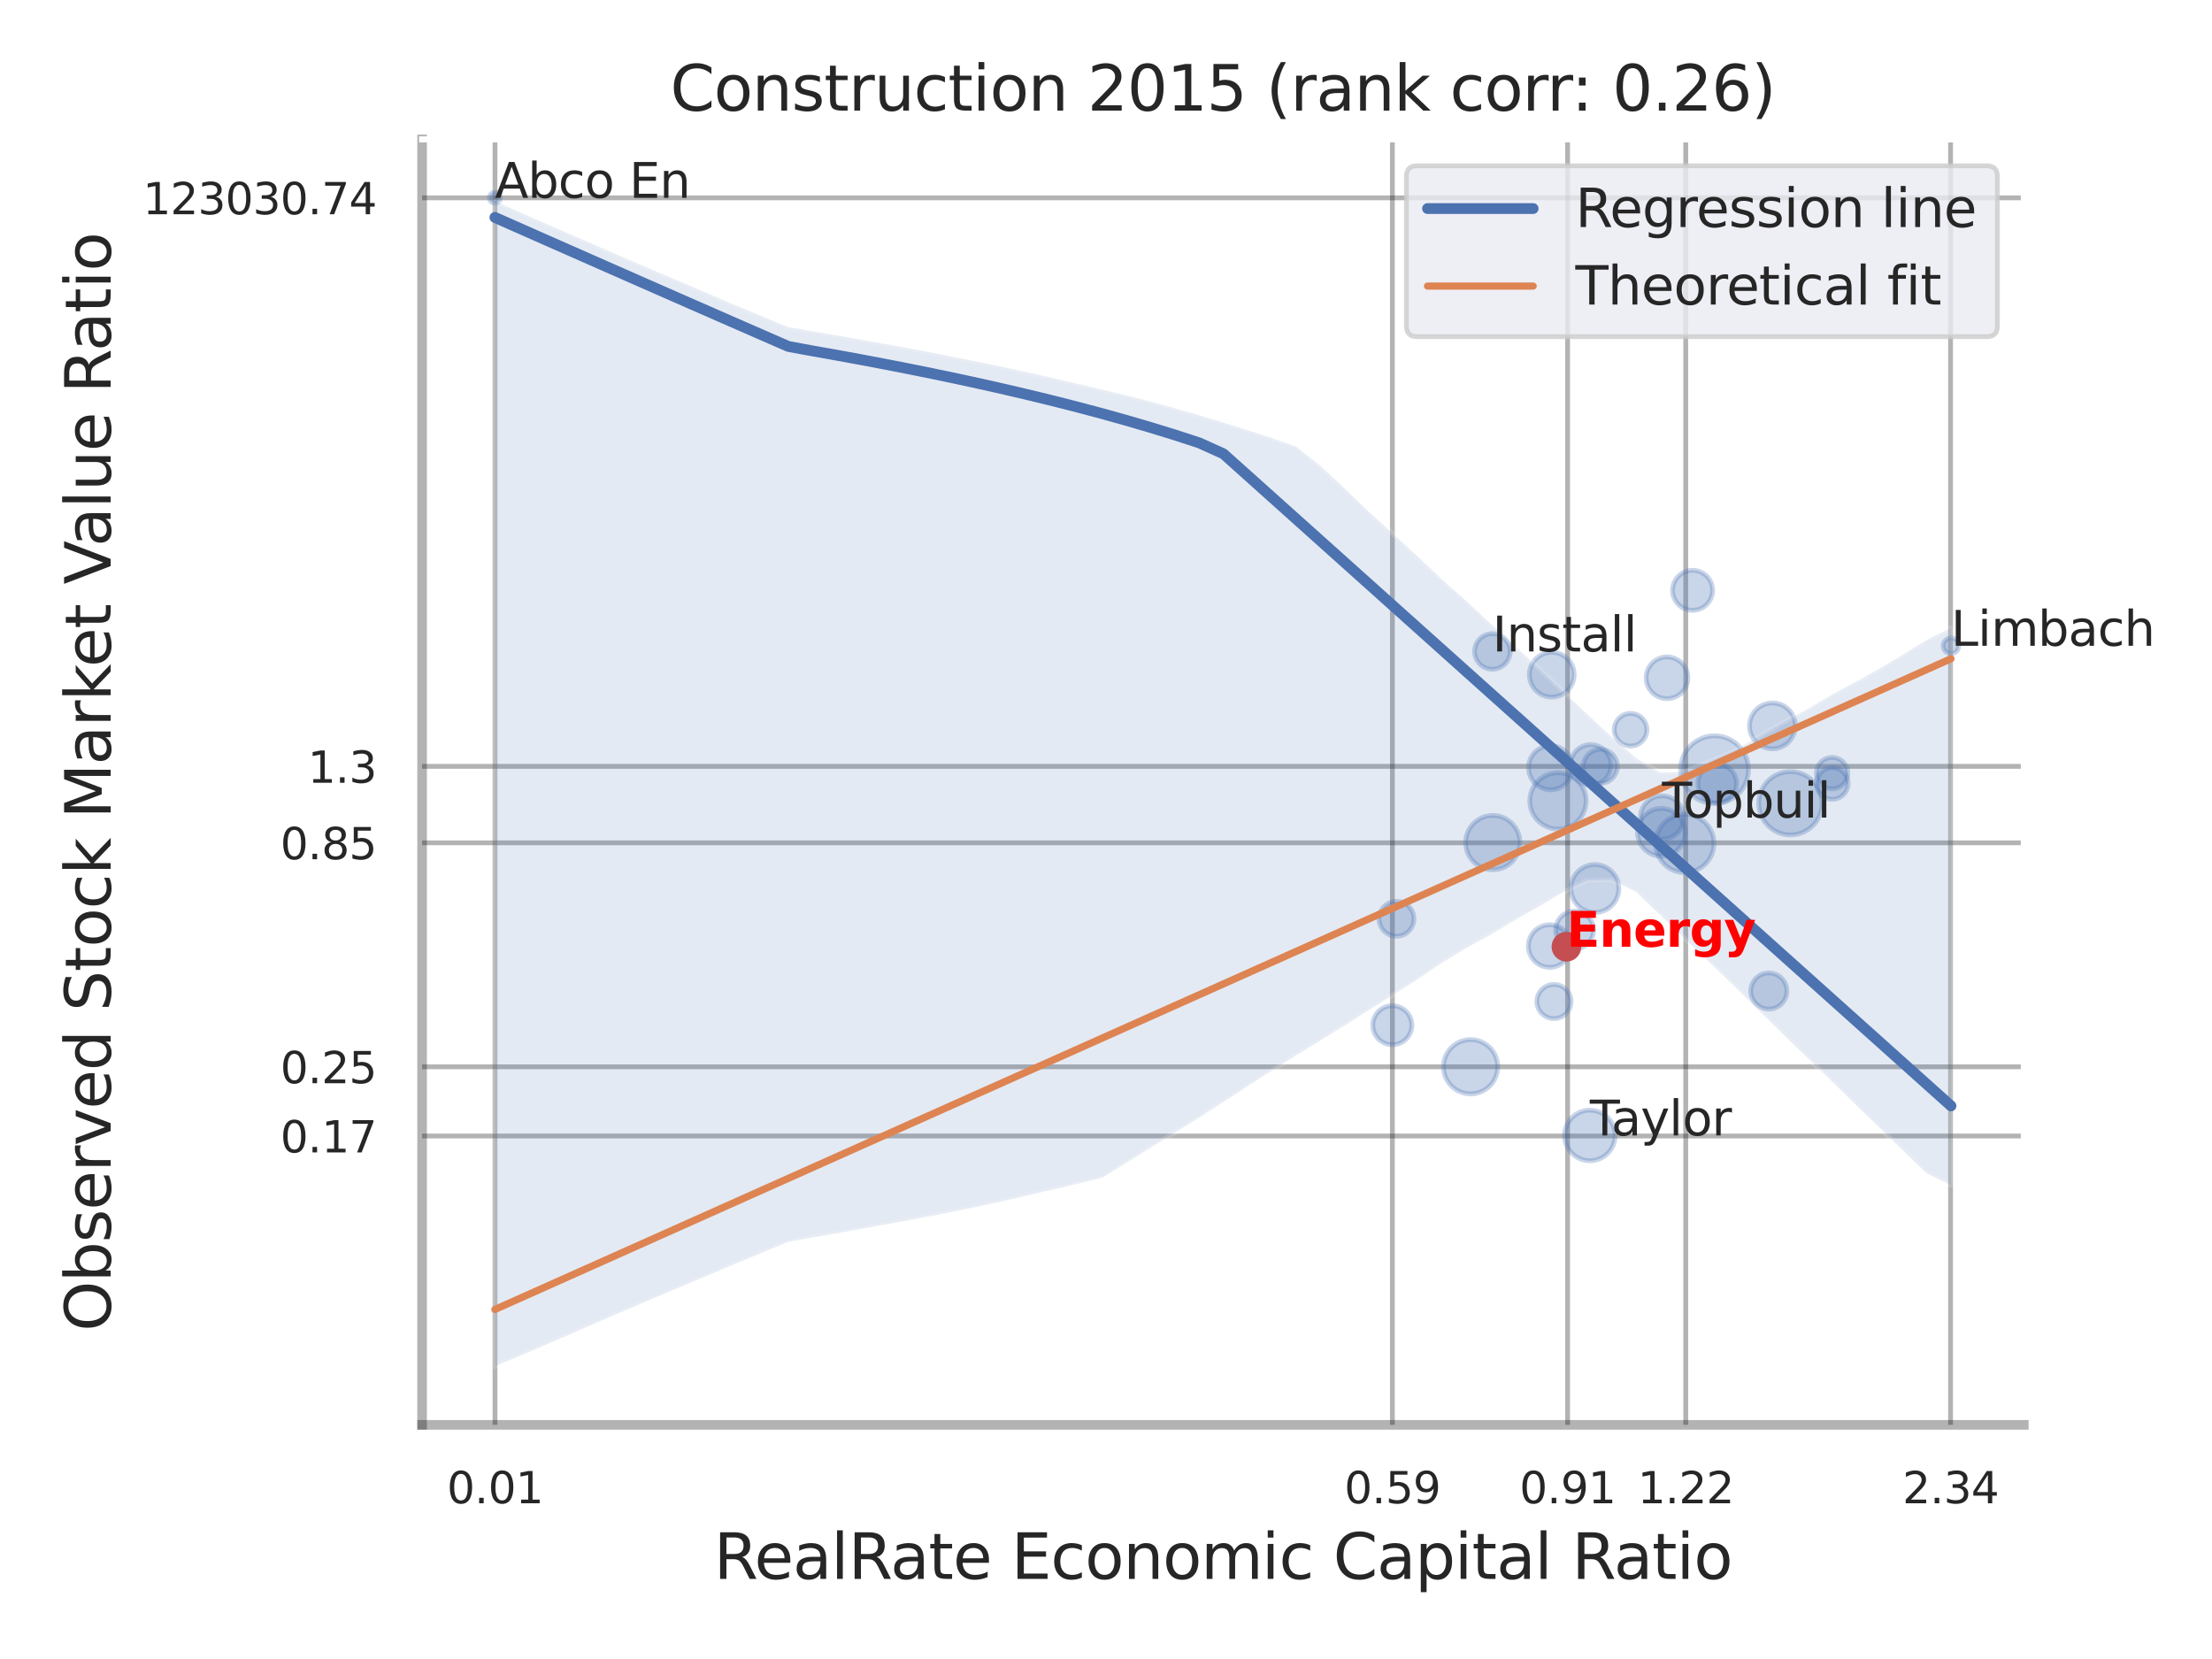 <?xml version="1.0" encoding="utf-8" standalone="no"?>
<!DOCTYPE svg PUBLIC "-//W3C//DTD SVG 1.1//EN"
  "http://www.w3.org/Graphics/SVG/1.1/DTD/svg11.dtd">
<svg xmlns:xlink="http://www.w3.org/1999/xlink" width="460.8pt" height="345.6pt" viewBox="0 0 460.8 345.6" xmlns="http://www.w3.org/2000/svg" version="1.1">
 <defs>
  <style type="text/css">*{stroke-linejoin: round; stroke-linecap: butt}</style>
 </defs>
 <g id="figure_1">
  <g id="patch_1">
   <path d="M 0 345.6 
L 460.8 345.6 
L 460.8 0 
L 0 0 
z
" style="fill: #ffffff"/>
  </g>
  <g id="axes_1">
   <g id="patch_2">
    <path d="M 87.93 296.82 
L 421.593 296.82 
L 421.593 29.04 
L 87.93 29.04 
z
" style="fill: #ffffff"/>
   </g>
   <g id="matplotlib.axis_1">
    <g id="xtick_1">
     <g id="line2d_1">
      <path d="M 103.118 296.82 
L 103.118 29.04 
" clip-path="url(#pb296d5f265)" style="fill: none; stroke: #000000; stroke-opacity: 0.3; stroke-linecap: round"/>
     </g>
     <g id="text_1">
      <!-- 0.01 -->
      <g style="fill: #262626" transform="translate(93.099 313.159) scale(0.09 -0.09)">
       <defs>
        <path id="DejaVuSans-30" d="M 2034 4250 
Q 1547 4250 1301 3770 
Q 1056 3291 1056 2328 
Q 1056 1369 1301 889 
Q 1547 409 2034 409 
Q 2525 409 2770 889 
Q 3016 1369 3016 2328 
Q 3016 3291 2770 3770 
Q 2525 4250 2034 4250 
z
M 2034 4750 
Q 2819 4750 3233 4129 
Q 3647 3509 3647 2328 
Q 3647 1150 3233 529 
Q 2819 -91 2034 -91 
Q 1250 -91 836 529 
Q 422 1150 422 2328 
Q 422 3509 836 4129 
Q 1250 4750 2034 4750 
z
" transform="scale(0.016)"/>
        <path id="DejaVuSans-2e" d="M 684 794 
L 1344 794 
L 1344 0 
L 684 0 
L 684 794 
z
" transform="scale(0.016)"/>
        <path id="DejaVuSans-31" d="M 794 531 
L 1825 531 
L 1825 4091 
L 703 3866 
L 703 4441 
L 1819 4666 
L 2450 4666 
L 2450 531 
L 3481 531 
L 3481 0 
L 794 0 
L 794 531 
z
" transform="scale(0.016)"/>
       </defs>
       <use xlink:href="#DejaVuSans-30"/>
       <use xlink:href="#DejaVuSans-2e" x="63.623"/>
       <use xlink:href="#DejaVuSans-30" x="95.41"/>
       <use xlink:href="#DejaVuSans-31" x="159.033"/>
      </g>
     </g>
    </g>
    <g id="xtick_2">
     <g id="line2d_2">
      <path d="M 290.059 296.82 
L 290.059 29.04 
" clip-path="url(#pb296d5f265)" style="fill: none; stroke: #000000; stroke-opacity: 0.3; stroke-linecap: round"/>
     </g>
     <g id="text_2">
      <!-- 0.59 -->
      <g style="fill: #262626" transform="translate(280.039 313.159) scale(0.09 -0.09)">
       <defs>
        <path id="DejaVuSans-35" d="M 691 4666 
L 3169 4666 
L 3169 4134 
L 1269 4134 
L 1269 2991 
Q 1406 3038 1543 3061 
Q 1681 3084 1819 3084 
Q 2600 3084 3056 2656 
Q 3513 2228 3513 1497 
Q 3513 744 3044 326 
Q 2575 -91 1722 -91 
Q 1428 -91 1123 -41 
Q 819 9 494 109 
L 494 744 
Q 775 591 1075 516 
Q 1375 441 1709 441 
Q 2250 441 2565 725 
Q 2881 1009 2881 1497 
Q 2881 1984 2565 2268 
Q 2250 2553 1709 2553 
Q 1456 2553 1204 2497 
Q 953 2441 691 2322 
L 691 4666 
z
" transform="scale(0.016)"/>
        <path id="DejaVuSans-39" d="M 703 97 
L 703 672 
Q 941 559 1184 500 
Q 1428 441 1663 441 
Q 2288 441 2617 861 
Q 2947 1281 2994 2138 
Q 2813 1869 2534 1725 
Q 2256 1581 1919 1581 
Q 1219 1581 811 2004 
Q 403 2428 403 3163 
Q 403 3881 828 4315 
Q 1253 4750 1959 4750 
Q 2769 4750 3195 4129 
Q 3622 3509 3622 2328 
Q 3622 1225 3098 567 
Q 2575 -91 1691 -91 
Q 1453 -91 1209 -44 
Q 966 3 703 97 
z
M 1959 2075 
Q 2384 2075 2632 2365 
Q 2881 2656 2881 3163 
Q 2881 3666 2632 3958 
Q 2384 4250 1959 4250 
Q 1534 4250 1286 3958 
Q 1038 3666 1038 3163 
Q 1038 2656 1286 2365 
Q 1534 2075 1959 2075 
z
" transform="scale(0.016)"/>
       </defs>
       <use xlink:href="#DejaVuSans-30"/>
       <use xlink:href="#DejaVuSans-2e" x="63.623"/>
       <use xlink:href="#DejaVuSans-35" x="95.41"/>
       <use xlink:href="#DejaVuSans-39" x="159.033"/>
      </g>
     </g>
    </g>
    <g id="xtick_3">
     <g id="line2d_3">
      <path d="M 326.556 296.82 
L 326.556 29.04 
" clip-path="url(#pb296d5f265)" style="fill: none; stroke: #000000; stroke-opacity: 0.3; stroke-linecap: round"/>
     </g>
     <g id="text_3">
      <!-- 0.91 -->
      <g style="fill: #262626" transform="translate(316.536 313.159) scale(0.09 -0.09)">
       <use xlink:href="#DejaVuSans-30"/>
       <use xlink:href="#DejaVuSans-2e" x="63.623"/>
       <use xlink:href="#DejaVuSans-39" x="95.41"/>
       <use xlink:href="#DejaVuSans-31" x="159.033"/>
      </g>
     </g>
    </g>
    <g id="xtick_4">
     <g id="line2d_4">
      <path d="M 351.17 296.82 
L 351.17 29.04 
" clip-path="url(#pb296d5f265)" style="fill: none; stroke: #000000; stroke-opacity: 0.3; stroke-linecap: round"/>
     </g>
     <g id="text_4">
      <!-- 1.22 -->
      <g style="fill: #262626" transform="translate(341.15 313.159) scale(0.09 -0.09)">
       <defs>
        <path id="DejaVuSans-32" d="M 1228 531 
L 3431 531 
L 3431 0 
L 469 0 
L 469 531 
Q 828 903 1448 1529 
Q 2069 2156 2228 2338 
Q 2531 2678 2651 2914 
Q 2772 3150 2772 3378 
Q 2772 3750 2511 3984 
Q 2250 4219 1831 4219 
Q 1534 4219 1204 4116 
Q 875 4013 500 3803 
L 500 4441 
Q 881 4594 1212 4672 
Q 1544 4750 1819 4750 
Q 2544 4750 2975 4387 
Q 3406 4025 3406 3419 
Q 3406 3131 3298 2873 
Q 3191 2616 2906 2266 
Q 2828 2175 2409 1742 
Q 1991 1309 1228 531 
z
" transform="scale(0.016)"/>
       </defs>
       <use xlink:href="#DejaVuSans-31"/>
       <use xlink:href="#DejaVuSans-2e" x="63.623"/>
       <use xlink:href="#DejaVuSans-32" x="95.41"/>
       <use xlink:href="#DejaVuSans-32" x="159.033"/>
      </g>
     </g>
    </g>
    <g id="xtick_5">
     <g id="line2d_5">
      <path d="M 406.339 296.82 
L 406.339 29.04 
" clip-path="url(#pb296d5f265)" style="fill: none; stroke: #000000; stroke-opacity: 0.3; stroke-linecap: round"/>
     </g>
     <g id="text_5">
      <!-- 2.34 -->
      <g style="fill: #262626" transform="translate(396.319 313.159) scale(0.09 -0.09)">
       <defs>
        <path id="DejaVuSans-33" d="M 2597 2516 
Q 3050 2419 3304 2112 
Q 3559 1806 3559 1356 
Q 3559 666 3084 287 
Q 2609 -91 1734 -91 
Q 1441 -91 1130 -33 
Q 819 25 488 141 
L 488 750 
Q 750 597 1062 519 
Q 1375 441 1716 441 
Q 2309 441 2620 675 
Q 2931 909 2931 1356 
Q 2931 1769 2642 2001 
Q 2353 2234 1838 2234 
L 1294 2234 
L 1294 2753 
L 1863 2753 
Q 2328 2753 2575 2939 
Q 2822 3125 2822 3475 
Q 2822 3834 2567 4026 
Q 2313 4219 1838 4219 
Q 1578 4219 1281 4162 
Q 984 4106 628 3988 
L 628 4550 
Q 988 4650 1302 4700 
Q 1616 4750 1894 4750 
Q 2613 4750 3031 4423 
Q 3450 4097 3450 3541 
Q 3450 3153 3228 2886 
Q 3006 2619 2597 2516 
z
" transform="scale(0.016)"/>
        <path id="DejaVuSans-34" d="M 2419 4116 
L 825 1625 
L 2419 1625 
L 2419 4116 
z
M 2253 4666 
L 3047 4666 
L 3047 1625 
L 3713 1625 
L 3713 1100 
L 3047 1100 
L 3047 0 
L 2419 0 
L 2419 1100 
L 313 1100 
L 313 1709 
L 2253 4666 
z
" transform="scale(0.016)"/>
       </defs>
       <use xlink:href="#DejaVuSans-32"/>
       <use xlink:href="#DejaVuSans-2e" x="63.623"/>
       <use xlink:href="#DejaVuSans-33" x="95.41"/>
       <use xlink:href="#DejaVuSans-34" x="159.033"/>
      </g>
     </g>
    </g>
    <g id="xtick_6"/>
    <g id="xtick_7"/>
    <g id="text_6">
     <!-- RealRate Economic Capital Ratio -->
     <g style="fill: #262626" transform="translate(148.708 328.908) scale(0.13 -0.13)">
      <defs>
       <path id="DejaVuSans-52" d="M 2841 2188 
Q 3044 2119 3236 1894 
Q 3428 1669 3622 1275 
L 4263 0 
L 3584 0 
L 2988 1197 
Q 2756 1666 2539 1819 
Q 2322 1972 1947 1972 
L 1259 1972 
L 1259 0 
L 628 0 
L 628 4666 
L 2053 4666 
Q 2853 4666 3247 4331 
Q 3641 3997 3641 3322 
Q 3641 2881 3436 2590 
Q 3231 2300 2841 2188 
z
M 1259 4147 
L 1259 2491 
L 2053 2491 
Q 2509 2491 2742 2702 
Q 2975 2913 2975 3322 
Q 2975 3731 2742 3939 
Q 2509 4147 2053 4147 
L 1259 4147 
z
" transform="scale(0.016)"/>
       <path id="DejaVuSans-65" d="M 3597 1894 
L 3597 1613 
L 953 1613 
Q 991 1019 1311 708 
Q 1631 397 2203 397 
Q 2534 397 2845 478 
Q 3156 559 3463 722 
L 3463 178 
Q 3153 47 2828 -22 
Q 2503 -91 2169 -91 
Q 1331 -91 842 396 
Q 353 884 353 1716 
Q 353 2575 817 3079 
Q 1281 3584 2069 3584 
Q 2775 3584 3186 3129 
Q 3597 2675 3597 1894 
z
M 3022 2063 
Q 3016 2534 2758 2815 
Q 2500 3097 2075 3097 
Q 1594 3097 1305 2825 
Q 1016 2553 972 2059 
L 3022 2063 
z
" transform="scale(0.016)"/>
       <path id="DejaVuSans-61" d="M 2194 1759 
Q 1497 1759 1228 1600 
Q 959 1441 959 1056 
Q 959 750 1161 570 
Q 1363 391 1709 391 
Q 2188 391 2477 730 
Q 2766 1069 2766 1631 
L 2766 1759 
L 2194 1759 
z
M 3341 1997 
L 3341 0 
L 2766 0 
L 2766 531 
Q 2569 213 2275 61 
Q 1981 -91 1556 -91 
Q 1019 -91 701 211 
Q 384 513 384 1019 
Q 384 1609 779 1909 
Q 1175 2209 1959 2209 
L 2766 2209 
L 2766 2266 
Q 2766 2663 2505 2880 
Q 2244 3097 1772 3097 
Q 1472 3097 1187 3025 
Q 903 2953 641 2809 
L 641 3341 
Q 956 3463 1253 3523 
Q 1550 3584 1831 3584 
Q 2591 3584 2966 3190 
Q 3341 2797 3341 1997 
z
" transform="scale(0.016)"/>
       <path id="DejaVuSans-6c" d="M 603 4863 
L 1178 4863 
L 1178 0 
L 603 0 
L 603 4863 
z
" transform="scale(0.016)"/>
       <path id="DejaVuSans-74" d="M 1172 4494 
L 1172 3500 
L 2356 3500 
L 2356 3053 
L 1172 3053 
L 1172 1153 
Q 1172 725 1289 603 
Q 1406 481 1766 481 
L 2356 481 
L 2356 0 
L 1766 0 
Q 1100 0 847 248 
Q 594 497 594 1153 
L 594 3053 
L 172 3053 
L 172 3500 
L 594 3500 
L 594 4494 
L 1172 4494 
z
" transform="scale(0.016)"/>
       <path id="DejaVuSans-20" transform="scale(0.016)"/>
       <path id="DejaVuSans-45" d="M 628 4666 
L 3578 4666 
L 3578 4134 
L 1259 4134 
L 1259 2753 
L 3481 2753 
L 3481 2222 
L 1259 2222 
L 1259 531 
L 3634 531 
L 3634 0 
L 628 0 
L 628 4666 
z
" transform="scale(0.016)"/>
       <path id="DejaVuSans-63" d="M 3122 3366 
L 3122 2828 
Q 2878 2963 2633 3030 
Q 2388 3097 2138 3097 
Q 1578 3097 1268 2742 
Q 959 2388 959 1747 
Q 959 1106 1268 751 
Q 1578 397 2138 397 
Q 2388 397 2633 464 
Q 2878 531 3122 666 
L 3122 134 
Q 2881 22 2623 -34 
Q 2366 -91 2075 -91 
Q 1284 -91 818 406 
Q 353 903 353 1747 
Q 353 2603 823 3093 
Q 1294 3584 2113 3584 
Q 2378 3584 2631 3529 
Q 2884 3475 3122 3366 
z
" transform="scale(0.016)"/>
       <path id="DejaVuSans-6f" d="M 1959 3097 
Q 1497 3097 1228 2736 
Q 959 2375 959 1747 
Q 959 1119 1226 758 
Q 1494 397 1959 397 
Q 2419 397 2687 759 
Q 2956 1122 2956 1747 
Q 2956 2369 2687 2733 
Q 2419 3097 1959 3097 
z
M 1959 3584 
Q 2709 3584 3137 3096 
Q 3566 2609 3566 1747 
Q 3566 888 3137 398 
Q 2709 -91 1959 -91 
Q 1206 -91 779 398 
Q 353 888 353 1747 
Q 353 2609 779 3096 
Q 1206 3584 1959 3584 
z
" transform="scale(0.016)"/>
       <path id="DejaVuSans-6e" d="M 3513 2113 
L 3513 0 
L 2938 0 
L 2938 2094 
Q 2938 2591 2744 2837 
Q 2550 3084 2163 3084 
Q 1697 3084 1428 2787 
Q 1159 2491 1159 1978 
L 1159 0 
L 581 0 
L 581 3500 
L 1159 3500 
L 1159 2956 
Q 1366 3272 1645 3428 
Q 1925 3584 2291 3584 
Q 2894 3584 3203 3211 
Q 3513 2838 3513 2113 
z
" transform="scale(0.016)"/>
       <path id="DejaVuSans-6d" d="M 3328 2828 
Q 3544 3216 3844 3400 
Q 4144 3584 4550 3584 
Q 5097 3584 5394 3201 
Q 5691 2819 5691 2113 
L 5691 0 
L 5113 0 
L 5113 2094 
Q 5113 2597 4934 2840 
Q 4756 3084 4391 3084 
Q 3944 3084 3684 2787 
Q 3425 2491 3425 1978 
L 3425 0 
L 2847 0 
L 2847 2094 
Q 2847 2600 2669 2842 
Q 2491 3084 2119 3084 
Q 1678 3084 1418 2786 
Q 1159 2488 1159 1978 
L 1159 0 
L 581 0 
L 581 3500 
L 1159 3500 
L 1159 2956 
Q 1356 3278 1631 3431 
Q 1906 3584 2284 3584 
Q 2666 3584 2933 3390 
Q 3200 3197 3328 2828 
z
" transform="scale(0.016)"/>
       <path id="DejaVuSans-69" d="M 603 3500 
L 1178 3500 
L 1178 0 
L 603 0 
L 603 3500 
z
M 603 4863 
L 1178 4863 
L 1178 4134 
L 603 4134 
L 603 4863 
z
" transform="scale(0.016)"/>
       <path id="DejaVuSans-43" d="M 4122 4306 
L 4122 3641 
Q 3803 3938 3442 4084 
Q 3081 4231 2675 4231 
Q 1875 4231 1450 3742 
Q 1025 3253 1025 2328 
Q 1025 1406 1450 917 
Q 1875 428 2675 428 
Q 3081 428 3442 575 
Q 3803 722 4122 1019 
L 4122 359 
Q 3791 134 3420 21 
Q 3050 -91 2638 -91 
Q 1578 -91 968 557 
Q 359 1206 359 2328 
Q 359 3453 968 4101 
Q 1578 4750 2638 4750 
Q 3056 4750 3426 4639 
Q 3797 4528 4122 4306 
z
" transform="scale(0.016)"/>
       <path id="DejaVuSans-70" d="M 1159 525 
L 1159 -1331 
L 581 -1331 
L 581 3500 
L 1159 3500 
L 1159 2969 
Q 1341 3281 1617 3432 
Q 1894 3584 2278 3584 
Q 2916 3584 3314 3078 
Q 3713 2572 3713 1747 
Q 3713 922 3314 415 
Q 2916 -91 2278 -91 
Q 1894 -91 1617 61 
Q 1341 213 1159 525 
z
M 3116 1747 
Q 3116 2381 2855 2742 
Q 2594 3103 2138 3103 
Q 1681 3103 1420 2742 
Q 1159 2381 1159 1747 
Q 1159 1113 1420 752 
Q 1681 391 2138 391 
Q 2594 391 2855 752 
Q 3116 1113 3116 1747 
z
" transform="scale(0.016)"/>
      </defs>
      <use xlink:href="#DejaVuSans-52"/>
      <use xlink:href="#DejaVuSans-65" x="64.982"/>
      <use xlink:href="#DejaVuSans-61" x="126.506"/>
      <use xlink:href="#DejaVuSans-6c" x="187.785"/>
      <use xlink:href="#DejaVuSans-52" x="215.568"/>
      <use xlink:href="#DejaVuSans-61" x="282.801"/>
      <use xlink:href="#DejaVuSans-74" x="344.08"/>
      <use xlink:href="#DejaVuSans-65" x="383.289"/>
      <use xlink:href="#DejaVuSans-20" x="444.812"/>
      <use xlink:href="#DejaVuSans-45" x="476.6"/>
      <use xlink:href="#DejaVuSans-63" x="539.783"/>
      <use xlink:href="#DejaVuSans-6f" x="594.764"/>
      <use xlink:href="#DejaVuSans-6e" x="655.945"/>
      <use xlink:href="#DejaVuSans-6f" x="719.324"/>
      <use xlink:href="#DejaVuSans-6d" x="780.506"/>
      <use xlink:href="#DejaVuSans-69" x="877.918"/>
      <use xlink:href="#DejaVuSans-63" x="905.701"/>
      <use xlink:href="#DejaVuSans-20" x="960.682"/>
      <use xlink:href="#DejaVuSans-43" x="992.469"/>
      <use xlink:href="#DejaVuSans-61" x="1062.293"/>
      <use xlink:href="#DejaVuSans-70" x="1123.572"/>
      <use xlink:href="#DejaVuSans-69" x="1187.049"/>
      <use xlink:href="#DejaVuSans-74" x="1214.832"/>
      <use xlink:href="#DejaVuSans-61" x="1254.041"/>
      <use xlink:href="#DejaVuSans-6c" x="1315.32"/>
      <use xlink:href="#DejaVuSans-20" x="1343.104"/>
      <use xlink:href="#DejaVuSans-52" x="1374.891"/>
      <use xlink:href="#DejaVuSans-61" x="1442.123"/>
      <use xlink:href="#DejaVuSans-74" x="1503.402"/>
      <use xlink:href="#DejaVuSans-69" x="1542.611"/>
      <use xlink:href="#DejaVuSans-6f" x="1570.395"/>
     </g>
    </g>
   </g>
   <g id="matplotlib.axis_2">
    <g id="ytick_1">
     <g id="line2d_6">
      <path d="M 87.93 236.648 
L 421.593 236.648 
" clip-path="url(#pb296d5f265)" style="fill: none; stroke: #000000; stroke-opacity: 0.3; stroke-linecap: round"/>
     </g>
     <g id="text_7">
      <!-- 0.17 -->
      <g style="fill: #262626" transform="translate(58.391 240.067) scale(0.09 -0.09)">
       <defs>
        <path id="DejaVuSans-37" d="M 525 4666 
L 3525 4666 
L 3525 4397 
L 1831 0 
L 1172 0 
L 2766 4134 
L 525 4134 
L 525 4666 
z
" transform="scale(0.016)"/>
       </defs>
       <use xlink:href="#DejaVuSans-30"/>
       <use xlink:href="#DejaVuSans-2e" x="63.623"/>
       <use xlink:href="#DejaVuSans-31" x="95.41"/>
       <use xlink:href="#DejaVuSans-37" x="159.033"/>
      </g>
     </g>
    </g>
    <g id="ytick_2">
     <g id="line2d_7">
      <path d="M 87.93 222.234 
L 421.593 222.234 
" clip-path="url(#pb296d5f265)" style="fill: none; stroke: #000000; stroke-opacity: 0.3; stroke-linecap: round"/>
     </g>
     <g id="text_8">
      <!-- 0.25 -->
      <g style="fill: #262626" transform="translate(58.391 225.653) scale(0.09 -0.09)">
       <use xlink:href="#DejaVuSans-30"/>
       <use xlink:href="#DejaVuSans-2e" x="63.623"/>
       <use xlink:href="#DejaVuSans-32" x="95.41"/>
       <use xlink:href="#DejaVuSans-35" x="159.033"/>
      </g>
     </g>
    </g>
    <g id="ytick_3">
     <g id="line2d_8">
      <path d="M 87.93 175.577 
L 421.593 175.577 
" clip-path="url(#pb296d5f265)" style="fill: none; stroke: #000000; stroke-opacity: 0.3; stroke-linecap: round"/>
     </g>
     <g id="text_9">
      <!-- 0.85 -->
      <g style="fill: #262626" transform="translate(58.391 178.996) scale(0.09 -0.09)">
       <defs>
        <path id="DejaVuSans-38" d="M 2034 2216 
Q 1584 2216 1326 1975 
Q 1069 1734 1069 1313 
Q 1069 891 1326 650 
Q 1584 409 2034 409 
Q 2484 409 2743 651 
Q 3003 894 3003 1313 
Q 3003 1734 2745 1975 
Q 2488 2216 2034 2216 
z
M 1403 2484 
Q 997 2584 770 2862 
Q 544 3141 544 3541 
Q 544 4100 942 4425 
Q 1341 4750 2034 4750 
Q 2731 4750 3128 4425 
Q 3525 4100 3525 3541 
Q 3525 3141 3298 2862 
Q 3072 2584 2669 2484 
Q 3125 2378 3379 2068 
Q 3634 1759 3634 1313 
Q 3634 634 3220 271 
Q 2806 -91 2034 -91 
Q 1263 -91 848 271 
Q 434 634 434 1313 
Q 434 1759 690 2068 
Q 947 2378 1403 2484 
z
M 1172 3481 
Q 1172 3119 1398 2916 
Q 1625 2713 2034 2713 
Q 2441 2713 2670 2916 
Q 2900 3119 2900 3481 
Q 2900 3844 2670 4047 
Q 2441 4250 2034 4250 
Q 1625 4250 1398 4047 
Q 1172 3844 1172 3481 
z
" transform="scale(0.016)"/>
       </defs>
       <use xlink:href="#DejaVuSans-30"/>
       <use xlink:href="#DejaVuSans-2e" x="63.623"/>
       <use xlink:href="#DejaVuSans-38" x="95.41"/>
       <use xlink:href="#DejaVuSans-35" x="159.033"/>
      </g>
     </g>
    </g>
    <g id="ytick_4">
     <g id="line2d_9">
      <path d="M 87.93 159.645 
L 421.593 159.645 
" clip-path="url(#pb296d5f265)" style="fill: none; stroke: #000000; stroke-opacity: 0.3; stroke-linecap: round"/>
     </g>
     <g id="text_10">
      <!-- 1.3 -->
      <g style="fill: #262626" transform="translate(64.117 163.065) scale(0.09 -0.09)">
       <use xlink:href="#DejaVuSans-31"/>
       <use xlink:href="#DejaVuSans-2e" x="63.623"/>
       <use xlink:href="#DejaVuSans-33" x="95.41"/>
      </g>
     </g>
    </g>
    <g id="ytick_5">
     <g id="line2d_10">
      <path d="M 87.93 41.212 
L 421.593 41.212 
" clip-path="url(#pb296d5f265)" style="fill: none; stroke: #000000; stroke-opacity: 0.3; stroke-linecap: round"/>
     </g>
     <g id="text_11">
      <!-- 123030.74 -->
      <g style="fill: #262626" transform="translate(29.76 44.632) scale(0.09 -0.09)">
       <use xlink:href="#DejaVuSans-31"/>
       <use xlink:href="#DejaVuSans-32" x="63.623"/>
       <use xlink:href="#DejaVuSans-33" x="127.246"/>
       <use xlink:href="#DejaVuSans-30" x="190.869"/>
       <use xlink:href="#DejaVuSans-33" x="254.492"/>
       <use xlink:href="#DejaVuSans-30" x="318.115"/>
       <use xlink:href="#DejaVuSans-2e" x="381.738"/>
       <use xlink:href="#DejaVuSans-37" x="413.525"/>
       <use xlink:href="#DejaVuSans-34" x="477.148"/>
      </g>
     </g>
    </g>
    <g id="ytick_6"/>
    <g id="ytick_7"/>
    <g id="ytick_8"/>
    <g id="ytick_9"/>
    <g id="ytick_10"/>
    <g id="text_12">
     <!-- Observed Stock Market Value Ratio -->
     <g style="fill: #262626" transform="translate(23.056 277.332) rotate(-90) scale(0.13 -0.13)">
      <defs>
       <path id="DejaVuSans-4f" d="M 2522 4238 
Q 1834 4238 1429 3725 
Q 1025 3213 1025 2328 
Q 1025 1447 1429 934 
Q 1834 422 2522 422 
Q 3209 422 3611 934 
Q 4013 1447 4013 2328 
Q 4013 3213 3611 3725 
Q 3209 4238 2522 4238 
z
M 2522 4750 
Q 3503 4750 4090 4092 
Q 4678 3434 4678 2328 
Q 4678 1225 4090 567 
Q 3503 -91 2522 -91 
Q 1538 -91 948 565 
Q 359 1222 359 2328 
Q 359 3434 948 4092 
Q 1538 4750 2522 4750 
z
" transform="scale(0.016)"/>
       <path id="DejaVuSans-62" d="M 3116 1747 
Q 3116 2381 2855 2742 
Q 2594 3103 2138 3103 
Q 1681 3103 1420 2742 
Q 1159 2381 1159 1747 
Q 1159 1113 1420 752 
Q 1681 391 2138 391 
Q 2594 391 2855 752 
Q 3116 1113 3116 1747 
z
M 1159 2969 
Q 1341 3281 1617 3432 
Q 1894 3584 2278 3584 
Q 2916 3584 3314 3078 
Q 3713 2572 3713 1747 
Q 3713 922 3314 415 
Q 2916 -91 2278 -91 
Q 1894 -91 1617 61 
Q 1341 213 1159 525 
L 1159 0 
L 581 0 
L 581 4863 
L 1159 4863 
L 1159 2969 
z
" transform="scale(0.016)"/>
       <path id="DejaVuSans-73" d="M 2834 3397 
L 2834 2853 
Q 2591 2978 2328 3040 
Q 2066 3103 1784 3103 
Q 1356 3103 1142 2972 
Q 928 2841 928 2578 
Q 928 2378 1081 2264 
Q 1234 2150 1697 2047 
L 1894 2003 
Q 2506 1872 2764 1633 
Q 3022 1394 3022 966 
Q 3022 478 2636 193 
Q 2250 -91 1575 -91 
Q 1294 -91 989 -36 
Q 684 19 347 128 
L 347 722 
Q 666 556 975 473 
Q 1284 391 1588 391 
Q 1994 391 2212 530 
Q 2431 669 2431 922 
Q 2431 1156 2273 1281 
Q 2116 1406 1581 1522 
L 1381 1569 
Q 847 1681 609 1914 
Q 372 2147 372 2553 
Q 372 3047 722 3315 
Q 1072 3584 1716 3584 
Q 2034 3584 2315 3537 
Q 2597 3491 2834 3397 
z
" transform="scale(0.016)"/>
       <path id="DejaVuSans-72" d="M 2631 2963 
Q 2534 3019 2420 3045 
Q 2306 3072 2169 3072 
Q 1681 3072 1420 2755 
Q 1159 2438 1159 1844 
L 1159 0 
L 581 0 
L 581 3500 
L 1159 3500 
L 1159 2956 
Q 1341 3275 1631 3429 
Q 1922 3584 2338 3584 
Q 2397 3584 2469 3576 
Q 2541 3569 2628 3553 
L 2631 2963 
z
" transform="scale(0.016)"/>
       <path id="DejaVuSans-76" d="M 191 3500 
L 800 3500 
L 1894 563 
L 2988 3500 
L 3597 3500 
L 2284 0 
L 1503 0 
L 191 3500 
z
" transform="scale(0.016)"/>
       <path id="DejaVuSans-64" d="M 2906 2969 
L 2906 4863 
L 3481 4863 
L 3481 0 
L 2906 0 
L 2906 525 
Q 2725 213 2448 61 
Q 2172 -91 1784 -91 
Q 1150 -91 751 415 
Q 353 922 353 1747 
Q 353 2572 751 3078 
Q 1150 3584 1784 3584 
Q 2172 3584 2448 3432 
Q 2725 3281 2906 2969 
z
M 947 1747 
Q 947 1113 1208 752 
Q 1469 391 1925 391 
Q 2381 391 2643 752 
Q 2906 1113 2906 1747 
Q 2906 2381 2643 2742 
Q 2381 3103 1925 3103 
Q 1469 3103 1208 2742 
Q 947 2381 947 1747 
z
" transform="scale(0.016)"/>
       <path id="DejaVuSans-53" d="M 3425 4513 
L 3425 3897 
Q 3066 4069 2747 4153 
Q 2428 4238 2131 4238 
Q 1616 4238 1336 4038 
Q 1056 3838 1056 3469 
Q 1056 3159 1242 3001 
Q 1428 2844 1947 2747 
L 2328 2669 
Q 3034 2534 3370 2195 
Q 3706 1856 3706 1288 
Q 3706 609 3251 259 
Q 2797 -91 1919 -91 
Q 1588 -91 1214 -16 
Q 841 59 441 206 
L 441 856 
Q 825 641 1194 531 
Q 1563 422 1919 422 
Q 2459 422 2753 634 
Q 3047 847 3047 1241 
Q 3047 1584 2836 1778 
Q 2625 1972 2144 2069 
L 1759 2144 
Q 1053 2284 737 2584 
Q 422 2884 422 3419 
Q 422 4038 858 4394 
Q 1294 4750 2059 4750 
Q 2388 4750 2728 4690 
Q 3069 4631 3425 4513 
z
" transform="scale(0.016)"/>
       <path id="DejaVuSans-6b" d="M 581 4863 
L 1159 4863 
L 1159 1991 
L 2875 3500 
L 3609 3500 
L 1753 1863 
L 3688 0 
L 2938 0 
L 1159 1709 
L 1159 0 
L 581 0 
L 581 4863 
z
" transform="scale(0.016)"/>
       <path id="DejaVuSans-4d" d="M 628 4666 
L 1569 4666 
L 2759 1491 
L 3956 4666 
L 4897 4666 
L 4897 0 
L 4281 0 
L 4281 4097 
L 3078 897 
L 2444 897 
L 1241 4097 
L 1241 0 
L 628 0 
L 628 4666 
z
" transform="scale(0.016)"/>
       <path id="DejaVuSans-56" d="M 1831 0 
L 50 4666 
L 709 4666 
L 2188 738 
L 3669 4666 
L 4325 4666 
L 2547 0 
L 1831 0 
z
" transform="scale(0.016)"/>
       <path id="DejaVuSans-75" d="M 544 1381 
L 544 3500 
L 1119 3500 
L 1119 1403 
Q 1119 906 1312 657 
Q 1506 409 1894 409 
Q 2359 409 2629 706 
Q 2900 1003 2900 1516 
L 2900 3500 
L 3475 3500 
L 3475 0 
L 2900 0 
L 2900 538 
Q 2691 219 2414 64 
Q 2138 -91 1772 -91 
Q 1169 -91 856 284 
Q 544 659 544 1381 
z
M 1991 3584 
L 1991 3584 
z
" transform="scale(0.016)"/>
      </defs>
      <use xlink:href="#DejaVuSans-4f"/>
      <use xlink:href="#DejaVuSans-62" x="78.711"/>
      <use xlink:href="#DejaVuSans-73" x="142.188"/>
      <use xlink:href="#DejaVuSans-65" x="194.287"/>
      <use xlink:href="#DejaVuSans-72" x="255.811"/>
      <use xlink:href="#DejaVuSans-76" x="296.924"/>
      <use xlink:href="#DejaVuSans-65" x="356.104"/>
      <use xlink:href="#DejaVuSans-64" x="417.627"/>
      <use xlink:href="#DejaVuSans-20" x="481.104"/>
      <use xlink:href="#DejaVuSans-53" x="512.891"/>
      <use xlink:href="#DejaVuSans-74" x="576.367"/>
      <use xlink:href="#DejaVuSans-6f" x="615.576"/>
      <use xlink:href="#DejaVuSans-63" x="676.758"/>
      <use xlink:href="#DejaVuSans-6b" x="731.738"/>
      <use xlink:href="#DejaVuSans-20" x="789.648"/>
      <use xlink:href="#DejaVuSans-4d" x="821.436"/>
      <use xlink:href="#DejaVuSans-61" x="907.715"/>
      <use xlink:href="#DejaVuSans-72" x="968.994"/>
      <use xlink:href="#DejaVuSans-6b" x="1010.107"/>
      <use xlink:href="#DejaVuSans-65" x="1064.393"/>
      <use xlink:href="#DejaVuSans-74" x="1125.916"/>
      <use xlink:href="#DejaVuSans-20" x="1165.125"/>
      <use xlink:href="#DejaVuSans-56" x="1196.912"/>
      <use xlink:href="#DejaVuSans-61" x="1257.57"/>
      <use xlink:href="#DejaVuSans-6c" x="1318.85"/>
      <use xlink:href="#DejaVuSans-75" x="1346.633"/>
      <use xlink:href="#DejaVuSans-65" x="1410.012"/>
      <use xlink:href="#DejaVuSans-20" x="1471.535"/>
      <use xlink:href="#DejaVuSans-52" x="1503.322"/>
      <use xlink:href="#DejaVuSans-61" x="1570.555"/>
      <use xlink:href="#DejaVuSans-74" x="1631.834"/>
      <use xlink:href="#DejaVuSans-69" x="1671.043"/>
      <use xlink:href="#DejaVuSans-6f" x="1698.826"/>
     </g>
    </g>
   </g>
   <g id="PathCollection_1">
    <path d="M 372.978 173.931 
C 374.729 173.931 376.407 173.236 377.645 171.998 
C 378.883 170.76 379.578 169.081 379.578 167.331 
C 379.578 165.581 378.883 163.902 377.645 162.664 
C 376.407 161.427 374.729 160.731 372.978 160.731 
C 371.228 160.731 369.549 161.427 368.312 162.664 
C 367.074 163.902 366.379 165.581 366.379 167.331 
C 366.379 169.081 367.074 170.76 368.312 171.998 
C 369.549 173.236 371.228 173.931 372.978 173.931 
z
" clip-path="url(#pb296d5f265)" style="fill: #4c72b0; fill-opacity: 0.3; stroke: #4c72b0; stroke-opacity: 0.3"/>
    <path d="M 323.255 145.215 
C 324.492 145.215 325.679 144.724 326.553 143.849 
C 327.428 142.974 327.92 141.787 327.92 140.55 
C 327.92 139.313 327.428 138.126 326.553 137.251 
C 325.679 136.377 324.492 135.885 323.255 135.885 
C 322.018 135.885 320.831 136.377 319.956 137.251 
C 319.081 138.126 318.59 139.313 318.59 140.55 
C 318.59 141.787 319.081 142.974 319.956 143.849 
C 320.831 144.724 322.018 145.215 323.255 145.215 
z
" clip-path="url(#pb296d5f265)" style="fill: #4c72b0; fill-opacity: 0.3; stroke: #4c72b0; stroke-opacity: 0.3"/>
    <path d="M 306.353 227.871 
C 307.851 227.871 309.289 227.275 310.349 226.216 
C 311.408 225.156 312.004 223.718 312.004 222.22 
C 312.004 220.721 311.408 219.283 310.349 218.224 
C 309.289 217.164 307.851 216.568 306.353 216.568 
C 304.854 216.568 303.416 217.164 302.357 218.224 
C 301.297 219.283 300.701 220.721 300.701 222.22 
C 300.701 223.718 301.297 225.156 302.357 226.216 
C 303.416 227.275 304.854 227.871 306.353 227.871 
z
" clip-path="url(#pb296d5f265)" style="fill: #4c72b0; fill-opacity: 0.3; stroke: #4c72b0; stroke-opacity: 0.3"/>
    <path d="M 381.695 166.506 
C 382.572 166.506 383.414 166.158 384.034 165.538 
C 384.655 164.917 385.003 164.076 385.003 163.198 
C 385.003 162.321 384.655 161.48 384.034 160.859 
C 383.414 160.239 382.572 159.89 381.695 159.89 
C 380.818 159.89 379.976 160.239 379.356 160.859 
C 378.736 161.48 378.387 162.321 378.387 163.198 
C 378.387 164.076 378.736 164.917 379.356 165.538 
C 379.976 166.158 380.818 166.506 381.695 166.506 
z
" clip-path="url(#pb296d5f265)" style="fill: #4c72b0; fill-opacity: 0.3; stroke: #4c72b0; stroke-opacity: 0.3"/>
    <path d="M 339.681 155.415 
C 340.582 155.415 341.446 155.057 342.083 154.419 
C 342.72 153.782 343.078 152.918 343.078 152.017 
C 343.078 151.116 342.72 150.252 342.083 149.615 
C 341.446 148.978 340.582 148.62 339.681 148.62 
C 338.78 148.62 337.916 148.978 337.278 149.615 
C 336.641 150.252 336.283 151.116 336.283 152.017 
C 336.283 152.918 336.641 153.782 337.278 154.419 
C 337.916 155.057 338.78 155.415 339.681 155.415 
z
" clip-path="url(#pb296d5f265)" style="fill: #4c72b0; fill-opacity: 0.3; stroke: #4c72b0; stroke-opacity: 0.3"/>
    <path d="M 324.551 172.708 
C 326.108 172.708 327.601 172.089 328.701 170.989 
C 329.802 169.888 330.421 168.395 330.421 166.838 
C 330.421 165.281 329.802 163.788 328.701 162.687 
C 327.601 161.587 326.108 160.968 324.551 160.968 
C 322.994 160.968 321.501 161.587 320.4 162.687 
C 319.299 163.788 318.681 165.281 318.681 166.838 
C 318.681 168.395 319.299 169.888 320.4 170.989 
C 321.501 172.089 322.994 172.708 324.551 172.708 
z
" clip-path="url(#pb296d5f265)" style="fill: #4c72b0; fill-opacity: 0.3; stroke: #4c72b0; stroke-opacity: 0.3"/>
    <path d="M 357.73 167.22 
C 358.798 167.22 359.823 166.796 360.579 166.04 
C 361.335 165.284 361.759 164.259 361.759 163.19 
C 361.759 162.122 361.335 161.097 360.579 160.341 
C 359.823 159.585 358.798 159.161 357.73 159.161 
C 356.661 159.161 355.636 159.585 354.88 160.341 
C 354.125 161.097 353.7 162.122 353.7 163.19 
C 353.7 164.259 354.125 165.284 354.88 166.04 
C 355.636 166.796 356.661 167.22 357.73 167.22 
z
" clip-path="url(#pb296d5f265)" style="fill: #4c72b0; fill-opacity: 0.3; stroke: #4c72b0; stroke-opacity: 0.3"/>
    <path d="M 322.826 201.519 
C 324.003 201.519 325.131 201.052 325.963 200.22 
C 326.795 199.388 327.262 198.26 327.262 197.083 
C 327.262 195.907 326.795 194.779 325.963 193.947 
C 325.131 193.115 324.003 192.647 322.826 192.647 
C 321.65 192.647 320.521 193.115 319.689 193.947 
C 318.858 194.779 318.39 195.907 318.39 197.083 
C 318.39 198.26 318.858 199.388 319.689 200.22 
C 320.521 201.052 321.65 201.519 322.826 201.519 
z
" clip-path="url(#pb296d5f265)" style="fill: #4c72b0; fill-opacity: 0.3; stroke: #4c72b0; stroke-opacity: 0.3"/>
    <path d="M 332.235 190.098 
C 333.561 190.098 334.833 189.571 335.771 188.633 
C 336.709 187.695 337.236 186.423 337.236 185.097 
C 337.236 183.77 336.709 182.498 335.771 181.56 
C 334.833 180.623 333.561 180.096 332.235 180.096 
C 330.908 180.096 329.636 180.623 328.698 181.56 
C 327.76 182.498 327.233 183.77 327.233 185.097 
C 327.233 186.423 327.76 187.695 328.698 188.633 
C 329.636 189.571 330.908 190.098 332.235 190.098 
z
" clip-path="url(#pb296d5f265)" style="fill: #4c72b0; fill-opacity: 0.3; stroke: #4c72b0; stroke-opacity: 0.3"/>
    <path d="M 369.227 155.989 
C 370.493 155.989 371.708 155.486 372.604 154.59 
C 373.499 153.695 374.002 152.48 374.002 151.214 
C 374.002 149.947 373.499 148.732 372.604 147.837 
C 371.708 146.941 370.493 146.438 369.227 146.438 
C 367.96 146.438 366.746 146.941 365.85 147.837 
C 364.955 148.732 364.451 149.947 364.451 151.214 
C 364.451 152.48 364.955 153.695 365.85 154.59 
C 366.746 155.486 367.96 155.989 369.227 155.989 
z
" clip-path="url(#pb296d5f265)" style="fill: #4c72b0; fill-opacity: 0.3; stroke: #4c72b0; stroke-opacity: 0.3"/>
    <path d="M 331.388 163.569 
C 332.509 163.569 333.583 163.124 334.376 162.331 
C 335.168 161.539 335.613 160.465 335.613 159.344 
C 335.613 158.224 335.168 157.149 334.376 156.357 
C 333.583 155.565 332.509 155.12 331.388 155.12 
C 330.268 155.12 329.193 155.565 328.401 156.357 
C 327.609 157.149 327.164 158.224 327.164 159.344 
C 327.164 160.465 327.609 161.539 328.401 162.331 
C 329.193 163.124 330.268 163.569 331.388 163.569 
z
" clip-path="url(#pb296d5f265)" style="fill: #4c72b0; fill-opacity: 0.3; stroke: #4c72b0; stroke-opacity: 0.3"/>
    <path d="M 290.914 195.038 
C 291.88 195.038 292.806 194.654 293.489 193.971 
C 294.172 193.289 294.556 192.362 294.556 191.396 
C 294.556 190.43 294.172 189.504 293.489 188.821 
C 292.806 188.138 291.88 187.754 290.914 187.754 
C 289.948 187.754 289.021 188.138 288.338 188.821 
C 287.655 189.504 287.272 190.43 287.272 191.396 
C 287.272 192.362 287.655 193.289 288.338 193.971 
C 289.021 194.654 289.948 195.038 290.914 195.038 
z
" clip-path="url(#pb296d5f265)" style="fill: #4c72b0; fill-opacity: 0.3; stroke: #4c72b0; stroke-opacity: 0.3"/>
    <path d="M 352.595 127.148 
C 353.701 127.148 354.762 126.708 355.545 125.926 
C 356.327 125.144 356.767 124.082 356.767 122.976 
C 356.767 121.869 356.327 120.808 355.545 120.025 
C 354.762 119.243 353.701 118.803 352.595 118.803 
C 351.488 118.803 350.427 119.243 349.644 120.025 
C 348.862 120.808 348.422 121.869 348.422 122.976 
C 348.422 124.082 348.862 125.144 349.644 125.926 
C 350.427 126.708 351.488 127.148 352.595 127.148 
z
" clip-path="url(#pb296d5f265)" style="fill: #4c72b0; fill-opacity: 0.3; stroke: #4c72b0; stroke-opacity: 0.3"/>
    <path d="M 347.271 145.546 
C 348.425 145.546 349.532 145.088 350.347 144.272 
C 351.163 143.456 351.622 142.349 351.622 141.195 
C 351.622 140.042 351.163 138.935 350.347 138.119 
C 349.532 137.303 348.425 136.845 347.271 136.845 
C 346.117 136.845 345.011 137.303 344.195 138.119 
C 343.379 138.935 342.921 140.042 342.921 141.195 
C 342.921 142.349 343.379 143.456 344.195 144.272 
C 345.011 145.088 346.117 145.546 347.271 145.546 
z
" clip-path="url(#pb296d5f265)" style="fill: #4c72b0; fill-opacity: 0.3; stroke: #4c72b0; stroke-opacity: 0.3"/>
    <path d="M 333.377 163.185 
C 334.318 163.185 335.221 162.811 335.887 162.146 
C 336.553 161.48 336.927 160.577 336.927 159.636 
C 336.927 158.694 336.553 157.792 335.887 157.126 
C 335.221 156.46 334.318 156.086 333.377 156.086 
C 332.436 156.086 331.533 156.46 330.867 157.126 
C 330.202 157.792 329.828 158.694 329.828 159.636 
C 329.828 160.577 330.202 161.48 330.867 162.146 
C 331.533 162.811 332.436 163.185 333.377 163.185 
z
" clip-path="url(#pb296d5f265)" style="fill: #4c72b0; fill-opacity: 0.3; stroke: #4c72b0; stroke-opacity: 0.3"/>
    <path d="M 350.967 181.781 
C 352.578 181.781 354.124 181.141 355.263 180.001 
C 356.402 178.862 357.042 177.316 357.042 175.705 
C 357.042 174.094 356.402 172.548 355.263 171.409 
C 354.124 170.27 352.578 169.629 350.967 169.629 
C 349.355 169.629 347.81 170.27 346.67 171.409 
C 345.531 172.548 344.891 174.094 344.891 175.705 
C 344.891 177.316 345.531 178.862 346.67 180.001 
C 347.81 181.141 349.355 181.781 350.967 181.781 
z
" clip-path="url(#pb296d5f265)" style="fill: #4c72b0; fill-opacity: 0.3; stroke: #4c72b0; stroke-opacity: 0.3"/>
    <path d="M 357.169 167.422 
C 359.044 167.422 360.843 166.677 362.169 165.351 
C 363.495 164.025 364.24 162.227 364.24 160.351 
C 364.24 158.476 363.495 156.677 362.169 155.351 
C 360.843 154.025 359.044 153.28 357.169 153.28 
C 355.293 153.28 353.495 154.025 352.169 155.351 
C 350.843 156.677 350.097 158.476 350.097 160.351 
C 350.097 162.227 350.843 164.025 352.169 165.351 
C 353.495 166.677 355.293 167.422 357.169 167.422 
z
" clip-path="url(#pb296d5f265)" style="fill: #4c72b0; fill-opacity: 0.3; stroke: #4c72b0; stroke-opacity: 0.3"/>
    <path d="M 103.096 42.354 
C 103.399 42.354 103.69 42.233 103.904 42.019 
C 104.118 41.805 104.238 41.515 104.238 41.212 
C 104.238 40.909 104.118 40.619 103.904 40.404 
C 103.69 40.19 103.399 40.07 103.096 40.07 
C 102.794 40.07 102.503 40.19 102.289 40.404 
C 102.075 40.619 101.955 40.909 101.955 41.212 
C 101.955 41.515 102.075 41.805 102.289 42.019 
C 102.503 42.233 102.794 42.354 103.096 42.354 
z
" clip-path="url(#pb296d5f265)" style="fill: #4c72b0; fill-opacity: 0.3; stroke: #4c72b0; stroke-opacity: 0.3"/>
    <path d="M 310.979 181.184 
C 312.48 181.184 313.919 180.588 314.98 179.527 
C 316.041 178.466 316.637 177.027 316.637 175.526 
C 316.637 174.026 316.041 172.587 314.98 171.526 
C 313.919 170.465 312.48 169.869 310.979 169.869 
C 309.479 169.869 308.039 170.465 306.978 171.526 
C 305.917 172.587 305.321 174.026 305.321 175.526 
C 305.321 177.027 305.917 178.466 306.978 179.527 
C 308.039 180.588 309.479 181.184 310.979 181.184 
z
" clip-path="url(#pb296d5f265)" style="fill: #4c72b0; fill-opacity: 0.3; stroke: #4c72b0; stroke-opacity: 0.3"/>
    <path d="M 326.317 199.806 
C 327.003 199.806 327.661 199.533 328.146 199.048 
C 328.63 198.564 328.903 197.906 328.903 197.22 
C 328.903 196.534 328.63 195.876 328.146 195.392 
C 327.661 194.907 327.003 194.634 326.317 194.634 
C 325.631 194.634 324.974 194.907 324.489 195.392 
C 324.004 195.876 323.731 196.534 323.731 197.22 
C 323.731 197.906 324.004 198.564 324.489 199.048 
C 324.974 199.533 325.631 199.806 326.317 199.806 
z
" clip-path="url(#pb296d5f265)" style="fill: #4c72b0; fill-opacity: 0.3; stroke: #4c72b0; stroke-opacity: 0.3"/>
    <path d="M 323.02 164.529 
C 324.238 164.529 325.407 164.045 326.268 163.184 
C 327.13 162.322 327.614 161.153 327.614 159.935 
C 327.614 158.716 327.13 157.548 326.268 156.686 
C 325.407 155.824 324.238 155.34 323.02 155.34 
C 321.801 155.34 320.632 155.824 319.771 156.686 
C 318.909 157.548 318.425 158.716 318.425 159.935 
C 318.425 161.153 318.909 162.322 319.771 163.184 
C 320.632 164.045 321.801 164.529 323.02 164.529 
z
" clip-path="url(#pb296d5f265)" style="fill: #4c72b0; fill-opacity: 0.3; stroke: #4c72b0; stroke-opacity: 0.3"/>
    <path d="M 290.047 217.636 
C 291.124 217.636 292.156 217.208 292.918 216.447 
C 293.679 215.685 294.107 214.653 294.107 213.576 
C 294.107 212.499 293.679 211.467 292.918 210.705 
C 292.156 209.944 291.124 209.516 290.047 209.516 
C 288.97 209.516 287.938 209.944 287.176 210.705 
C 286.415 211.467 285.987 212.499 285.987 213.576 
C 285.987 214.653 286.415 215.685 287.176 216.447 
C 287.938 217.208 288.97 217.636 290.047 217.636 
z
" clip-path="url(#pb296d5f265)" style="fill: #4c72b0; fill-opacity: 0.3; stroke: #4c72b0; stroke-opacity: 0.3"/>
    <path d="M 381.658 164.337 
C 382.526 164.337 383.36 163.992 383.974 163.378 
C 384.588 162.764 384.933 161.931 384.933 161.062 
C 384.933 160.193 384.588 159.36 383.974 158.746 
C 383.36 158.132 382.526 157.787 381.658 157.787 
C 380.789 157.787 379.956 158.132 379.342 158.746 
C 378.728 159.36 378.383 160.193 378.383 161.062 
C 378.383 161.931 378.728 162.764 379.342 163.378 
C 379.956 163.992 380.789 164.337 381.658 164.337 
z
" clip-path="url(#pb296d5f265)" style="fill: #4c72b0; fill-opacity: 0.3; stroke: #4c72b0; stroke-opacity: 0.3"/>
    <path d="M 323.711 212.188 
C 324.654 212.188 325.559 211.813 326.225 211.147 
C 326.892 210.48 327.267 209.576 327.267 208.633 
C 327.267 207.69 326.892 206.786 326.225 206.119 
C 325.559 205.452 324.654 205.078 323.711 205.078 
C 322.769 205.078 321.864 205.452 321.198 206.119 
C 320.531 206.786 320.156 207.69 320.156 208.633 
C 320.156 209.576 320.531 210.48 321.198 211.147 
C 321.864 211.813 322.769 212.188 323.711 212.188 
z
" clip-path="url(#pb296d5f265)" style="fill: #4c72b0; fill-opacity: 0.3; stroke: #4c72b0; stroke-opacity: 0.3"/>
    <path d="M 368.479 210.211 
C 369.477 210.211 370.435 209.814 371.14 209.108 
C 371.846 208.403 372.243 207.445 372.243 206.447 
C 372.243 205.449 371.846 204.491 371.14 203.786 
C 370.435 203.08 369.477 202.683 368.479 202.683 
C 367.481 202.683 366.524 203.08 365.818 203.786 
C 365.112 204.491 364.715 205.449 364.715 206.447 
C 364.715 207.445 365.112 208.403 365.818 209.108 
C 366.524 209.814 367.481 210.211 368.479 210.211 
z
" clip-path="url(#pb296d5f265)" style="fill: #4c72b0; fill-opacity: 0.3; stroke: #4c72b0; stroke-opacity: 0.3"/>
    <path d="M 346.091 178.36 
C 347.412 178.36 348.678 177.835 349.611 176.902 
C 350.545 175.968 351.069 174.702 351.069 173.382 
C 351.069 172.062 350.545 170.796 349.611 169.862 
C 348.678 168.929 347.412 168.405 346.091 168.405 
C 344.771 168.405 343.505 168.929 342.572 169.862 
C 341.638 170.796 341.114 172.062 341.114 173.382 
C 341.114 174.702 341.638 175.968 342.572 176.902 
C 343.505 177.835 344.771 178.36 346.091 178.36 
z
" clip-path="url(#pb296d5f265)" style="fill: #4c72b0; fill-opacity: 0.3; stroke: #4c72b0; stroke-opacity: 0.3"/>
    <path d="M 331.194 241.801 
C 332.591 241.801 333.931 241.246 334.919 240.258 
C 335.906 239.27 336.461 237.93 336.461 236.533 
C 336.461 235.137 335.906 233.797 334.919 232.809 
C 333.931 231.821 332.591 231.266 331.194 231.266 
C 329.797 231.266 328.457 231.821 327.469 232.809 
C 326.482 233.797 325.927 235.137 325.927 236.533 
C 325.927 237.93 326.482 239.27 327.469 240.258 
C 328.457 241.246 329.797 241.801 331.194 241.801 
z
" clip-path="url(#pb296d5f265)" style="fill: #4c72b0; fill-opacity: 0.3; stroke: #4c72b0; stroke-opacity: 0.3"/>
    <path d="M 328.03 197.676 
C 329.075 197.676 330.077 197.261 330.816 196.522 
C 331.555 195.783 331.971 194.781 331.971 193.736 
C 331.971 192.69 331.555 191.688 330.816 190.949 
C 330.077 190.21 329.075 189.795 328.03 189.795 
C 326.985 189.795 325.982 190.21 325.243 190.949 
C 324.504 191.688 324.089 192.69 324.089 193.736 
C 324.089 194.781 324.504 195.783 325.243 196.522 
C 325.982 197.261 326.985 197.676 328.03 197.676 
z
" clip-path="url(#pb296d5f265)" style="fill: #4c72b0; fill-opacity: 0.3; stroke: #4c72b0; stroke-opacity: 0.3"/>
    <path d="M 310.89 139.416 
C 311.874 139.416 312.817 139.025 313.513 138.329 
C 314.209 137.634 314.6 136.69 314.6 135.706 
C 314.6 134.722 314.209 133.779 313.513 133.083 
C 312.817 132.388 311.874 131.997 310.89 131.997 
C 309.906 131.997 308.963 132.388 308.267 133.083 
C 307.571 133.779 307.18 134.722 307.18 135.706 
C 307.18 136.69 307.571 137.634 308.267 138.329 
C 308.963 139.025 309.906 139.416 310.89 139.416 
z
" clip-path="url(#pb296d5f265)" style="fill: #4c72b0; fill-opacity: 0.3; stroke: #4c72b0; stroke-opacity: 0.3"/>
    <path d="M 406.426 136.156 
C 406.858 136.156 407.272 135.984 407.577 135.679 
C 407.882 135.374 408.054 134.96 408.054 134.528 
C 408.054 134.097 407.882 133.683 407.577 133.378 
C 407.272 133.073 406.858 132.901 406.426 132.901 
C 405.995 132.901 405.581 133.073 405.276 133.378 
C 404.97 133.683 404.799 134.097 404.799 134.528 
C 404.799 134.96 404.97 135.374 405.276 135.679 
C 405.581 135.984 405.995 136.156 406.426 136.156 
z
" clip-path="url(#pb296d5f265)" style="fill: #4c72b0; fill-opacity: 0.3; stroke: #4c72b0; stroke-opacity: 0.3"/>
    <path d="M 346.236 174.844 
C 347.437 174.844 348.589 174.366 349.438 173.517 
C 350.288 172.668 350.765 171.515 350.765 170.314 
C 350.765 169.113 350.288 167.961 349.438 167.111 
C 348.589 166.262 347.437 165.785 346.236 165.785 
C 345.035 165.785 343.882 166.262 343.033 167.111 
C 342.184 167.961 341.706 169.113 341.706 170.314 
C 341.706 171.515 342.184 172.668 343.033 173.517 
C 343.882 174.366 345.035 174.844 346.236 174.844 
z
" clip-path="url(#pb296d5f265)" style="fill: #4c72b0; fill-opacity: 0.3; stroke: #4c72b0; stroke-opacity: 0.3"/>
   </g>
   <g id="PolyCollection_1">
    <defs>
     <path id="m7a96d6ad0d" d="M 103.096 -303.673 
L 103.096 -60.952 
L 103.884 -61.293 
L 104.682 -61.638 
L 105.489 -61.987 
L 106.306 -62.332 
L 107.134 -62.68 
L 107.971 -63.033 
L 108.82 -63.389 
L 109.679 -63.75 
L 110.55 -64.116 
L 111.432 -64.493 
L 112.326 -64.876 
L 113.233 -65.265 
L 114.152 -65.659 
L 115.084 -66.059 
L 116.029 -66.464 
L 116.988 -66.881 
L 117.96 -67.305 
L 118.948 -67.736 
L 119.95 -68.173 
L 120.968 -68.617 
L 122.001 -69.067 
L 123.051 -69.524 
L 124.118 -69.989 
L 125.202 -70.46 
L 126.304 -70.94 
L 127.425 -71.421 
L 128.565 -71.908 
L 129.725 -72.403 
L 130.905 -72.907 
L 132.107 -73.419 
L 133.331 -73.94 
L 134.578 -74.471 
L 135.85 -75.011 
L 137.145 -75.561 
L 138.467 -76.122 
L 139.816 -76.693 
L 141.192 -77.275 
L 142.598 -77.87 
L 144.034 -78.476 
L 145.502 -79.095 
L 147.003 -79.728 
L 148.539 -80.374 
L 150.111 -81.034 
L 151.722 -81.71 
L 153.372 -82.401 
L 155.065 -83.109 
L 156.802 -83.834 
L 158.585 -84.578 
L 160.418 -85.341 
L 162.303 -86.125 
L 164.243 -86.931 
L 168.983 -87.757 
L 174.035 -88.638 
L 179.087 -89.556 
L 184.139 -90.457 
L 189.191 -91.387 
L 194.243 -92.347 
L 199.295 -93.339 
L 204.347 -94.388 
L 209.399 -95.498 
L 214.451 -96.652 
L 219.503 -97.852 
L 224.555 -99.038 
L 229.607 -100.255 
L 234.659 -103.387 
L 239.711 -106.519 
L 244.763 -109.685 
L 249.815 -112.794 
L 254.867 -116.055 
L 259.919 -119.35 
L 264.971 -122.587 
L 270.023 -125.759 
L 275.075 -128.866 
L 280.127 -131.972 
L 285.179 -135.198 
L 290.231 -138.362 
L 295.283 -141.583 
L 300.335 -144.986 
L 305.387 -148.09 
L 310.439 -150.832 
L 315.491 -153.866 
L 320.543 -156.731 
L 325.595 -159.743 
L 330.647 -162.183 
L 335.699 -162.267 
L 340.751 -159.845 
L 345.802 -155.011 
L 350.854 -150.174 
L 355.906 -145.34 
L 360.958 -140.488 
L 366.01 -135.472 
L 371.062 -130.519 
L 376.114 -125.62 
L 381.166 -120.778 
L 386.218 -115.808 
L 391.27 -110.914 
L 396.322 -106.02 
L 401.374 -101.128 
L 406.426 -98.713 
L 406.426 -214.785 
L 406.426 -214.785 
L 401.374 -212.298 
L 396.322 -209.168 
L 391.27 -206.162 
L 386.218 -203.376 
L 381.166 -200.645 
L 376.114 -197.631 
L 371.062 -194.877 
L 366.01 -191.928 
L 360.958 -189.074 
L 355.906 -186.883 
L 350.854 -184.796 
L 345.802 -184.656 
L 340.751 -187.745 
L 335.699 -192.118 
L 330.647 -196.817 
L 325.595 -201.591 
L 320.543 -206.367 
L 315.491 -211.145 
L 310.439 -215.745 
L 305.387 -220.469 
L 300.335 -224.939 
L 295.283 -229.73 
L 290.231 -234.344 
L 285.179 -238.97 
L 280.127 -243.835 
L 275.075 -248.552 
L 270.023 -252.535 
L 264.971 -254.322 
L 259.919 -255.981 
L 254.867 -257.565 
L 249.815 -259.09 
L 244.763 -260.541 
L 239.711 -261.923 
L 234.659 -263.224 
L 229.607 -264.431 
L 224.555 -265.617 
L 219.503 -266.806 
L 214.451 -267.938 
L 209.399 -269.055 
L 204.347 -270.095 
L 199.295 -271.11 
L 194.243 -272.116 
L 189.191 -273.059 
L 184.139 -273.973 
L 179.087 -274.883 
L 174.035 -275.778 
L 168.983 -276.639 
L 164.243 -277.459 
L 162.303 -278.235 
L 160.418 -279.009 
L 158.585 -279.778 
L 156.802 -280.527 
L 155.065 -281.257 
L 153.372 -281.955 
L 151.722 -282.649 
L 150.111 -283.347 
L 148.539 -284.013 
L 147.003 -284.664 
L 145.502 -285.314 
L 144.034 -285.949 
L 142.598 -286.558 
L 141.192 -287.154 
L 139.816 -287.738 
L 138.467 -288.311 
L 137.145 -288.873 
L 135.85 -289.421 
L 134.578 -289.965 
L 133.331 -290.491 
L 132.107 -291.014 
L 130.905 -291.535 
L 129.725 -292.048 
L 128.565 -292.542 
L 127.425 -293.043 
L 126.304 -293.529 
L 125.202 -294.015 
L 124.118 -294.486 
L 123.051 -294.951 
L 122.001 -295.41 
L 120.968 -295.859 
L 119.95 -296.302 
L 118.948 -296.736 
L 117.96 -297.157 
L 116.988 -297.579 
L 116.029 -297.993 
L 115.084 -298.407 
L 114.152 -298.812 
L 113.233 -299.212 
L 112.326 -299.613 
L 111.432 -299.996 
L 110.55 -300.397 
L 109.679 -300.788 
L 108.82 -301.165 
L 107.971 -301.537 
L 107.134 -301.904 
L 106.306 -302.266 
L 105.489 -302.624 
L 104.682 -302.978 
L 103.884 -303.328 
L 103.096 -303.673 
z
" style="stroke: #ffffff; stroke-opacity: 0.15"/>
    </defs>
    <g clip-path="url(#pb296d5f265)">
     <use xlink:href="#m7a96d6ad0d" x="0" y="345.6" style="fill: #4c72b0; fill-opacity: 0.15; stroke: #ffffff; stroke-opacity: 0.15"/>
    </g>
   </g>
   <g id="PathCollection_2">
    <defs>
     <path id="m643e442792" d="M 0 2.586 
C 0.686 2.586 1.344 2.313 1.828 1.828 
C 2.313 1.344 2.586 0.686 2.586 0 
C 2.586 -0.686 2.313 -1.344 1.828 -1.828 
C 1.344 -2.313 0.686 -2.586 0 -2.586 
C -0.686 -2.586 -1.344 -2.313 -1.828 -1.828 
C -2.313 -1.344 -2.586 -0.686 -2.586 0 
C -2.586 0.686 -2.313 1.344 -1.828 1.828 
C -1.344 2.313 -0.686 2.586 0 2.586 
z
" style="stroke: #c44e52"/>
    </defs>
    <g clip-path="url(#pb296d5f265)">
     <use xlink:href="#m643e442792" x="326.317" y="197.22" style="fill: #c44e52; stroke: #c44e52"/>
    </g>
   </g>
   <g id="line2d_11">
    <path d="M 103.096 45.293 
L 103.884 45.642 
L 104.682 45.994 
L 105.489 46.352 
L 106.306 46.713 
L 107.134 47.079 
L 107.971 47.449 
L 108.82 47.824 
L 109.679 48.204 
L 110.55 48.589 
L 111.432 48.979 
L 112.326 49.374 
L 113.233 49.774 
L 114.152 50.18 
L 115.084 50.592 
L 116.029 51.009 
L 116.988 51.432 
L 117.96 51.862 
L 118.948 52.297 
L 119.95 52.74 
L 120.968 53.189 
L 122.001 53.644 
L 123.051 54.107 
L 124.118 54.578 
L 125.202 55.055 
L 126.304 55.541 
L 127.425 56.035 
L 128.565 56.537 
L 129.725 57.048 
L 130.905 57.567 
L 132.107 58.096 
L 133.331 58.635 
L 134.578 59.184 
L 135.85 59.743 
L 137.145 60.312 
L 138.467 60.893 
L 139.816 61.485 
L 141.192 62.09 
L 142.598 62.707 
L 144.034 63.337 
L 145.502 63.981 
L 147.003 64.639 
L 148.539 65.312 
L 150.111 66.001 
L 151.722 66.706 
L 153.372 67.428 
L 155.065 68.169 
L 156.802 68.928 
L 158.585 69.707 
L 160.418 70.507 
L 162.303 71.33 
L 164.243 72.176 
L 168.983 73.047 
L 174.035 73.944 
L 179.087 74.869 
L 184.139 75.824 
L 189.191 76.81 
L 194.243 77.831 
L 199.295 78.888 
L 204.347 79.984 
L 209.399 81.122 
L 214.451 82.306 
L 219.503 83.539 
L 224.555 84.825 
L 229.607 86.169 
L 234.659 87.578 
L 239.711 89.057 
L 244.763 90.613 
L 249.815 92.256 
L 254.867 94.538 
L 259.919 99.066 
L 264.971 103.594 
L 270.023 108.122 
L 275.075 112.65 
L 280.127 117.178 
L 285.179 121.706 
L 290.231 126.235 
L 295.283 130.763 
L 300.335 135.291 
L 305.387 139.819 
L 310.439 144.347 
L 315.491 148.875 
L 320.543 153.403 
L 325.595 157.931 
L 330.647 162.459 
L 335.699 166.988 
L 340.751 171.516 
L 345.802 176.044 
L 350.854 180.572 
L 355.906 185.1 
L 360.958 189.628 
L 366.01 194.156 
L 371.062 198.684 
L 376.114 203.212 
L 381.166 207.741 
L 386.218 212.269 
L 391.27 216.797 
L 396.322 221.325 
L 401.374 225.853 
L 406.426 230.381 
" clip-path="url(#pb296d5f265)" style="fill: none; stroke: #4c72b0; stroke-width: 2.25; stroke-linecap: round"/>
   </g>
   <g id="line2d_12">
    <path d="M 372.978 152.175 
L 323.255 174.397 
L 306.353 181.951 
L 381.695 148.279 
L 339.681 167.056 
L 324.551 173.818 
L 357.73 158.989 
L 322.826 174.588 
L 332.235 170.384 
L 369.227 153.851 
L 331.388 170.762 
L 290.914 188.851 
L 352.595 161.284 
L 347.271 163.663 
L 333.377 169.873 
L 350.967 162.012 
L 357.169 159.24 
L 103.096 272.789 
L 310.979 179.883 
L 326.317 173.028 
L 323.02 174.502 
L 290.047 189.238 
L 381.658 148.296 
L 323.711 174.193 
L 368.479 154.185 
L 346.091 164.191 
L 331.194 170.849 
L 328.03 172.263 
L 310.89 179.923 
L 406.426 137.226 
L 346.236 164.126 
" clip-path="url(#pb296d5f265)" style="fill: none; stroke: #dd8452; stroke-width: 1.5; stroke-linecap: round"/>
   </g>
   <g id="patch_3">
    <path d="M 87.93 296.82 
L 87.93 29.04 
" style="fill: none; opacity: 0.3; stroke: #000000; stroke-width: 2; stroke-linejoin: miter; stroke-linecap: square"/>
   </g>
   <g id="patch_4">
    <path d="M 421.593 296.82 
L 421.593 29.04 
" style="fill: none; stroke: #ffffff; stroke-width: 1.25; stroke-linejoin: miter; stroke-linecap: square"/>
   </g>
   <g id="patch_5">
    <path d="M 87.93 296.82 
L 421.593 296.82 
" style="fill: none; opacity: 0.3; stroke: #000000; stroke-width: 2; stroke-linejoin: miter; stroke-linecap: square"/>
   </g>
   <g id="patch_6">
    <path d="M 87.93 29.04 
L 421.593 29.04 
" style="fill: none; stroke: #ffffff; stroke-width: 1.25; stroke-linejoin: miter; stroke-linecap: square"/>
   </g>
   <g id="text_13">
    <!-- Abco En -->
    <g style="fill: #262626" transform="translate(103.096 41.212) scale(0.1 -0.1)">
     <defs>
      <path id="DejaVuSans-41" d="M 2188 4044 
L 1331 1722 
L 3047 1722 
L 2188 4044 
z
M 1831 4666 
L 2547 4666 
L 4325 0 
L 3669 0 
L 3244 1197 
L 1141 1197 
L 716 0 
L 50 0 
L 1831 4666 
z
" transform="scale(0.016)"/>
     </defs>
     <use xlink:href="#DejaVuSans-41"/>
     <use xlink:href="#DejaVuSans-62" x="68.408"/>
     <use xlink:href="#DejaVuSans-63" x="131.885"/>
     <use xlink:href="#DejaVuSans-6f" x="186.865"/>
     <use xlink:href="#DejaVuSans-20" x="248.047"/>
     <use xlink:href="#DejaVuSans-45" x="279.834"/>
     <use xlink:href="#DejaVuSans-6e" x="343.018"/>
    </g>
   </g>
   <g id="text_14">
    <!-- Energy  -->
    <g style="fill: #ff0000" transform="translate(326.317 197.22) scale(0.1 -0.1)">
     <defs>
      <path id="DejaVuSans-Bold-45" d="M 588 4666 
L 3834 4666 
L 3834 3756 
L 1791 3756 
L 1791 2888 
L 3713 2888 
L 3713 1978 
L 1791 1978 
L 1791 909 
L 3903 909 
L 3903 0 
L 588 0 
L 588 4666 
z
" transform="scale(0.016)"/>
      <path id="DejaVuSans-Bold-6e" d="M 4056 2131 
L 4056 0 
L 2931 0 
L 2931 347 
L 2931 1631 
Q 2931 2084 2911 2256 
Q 2891 2428 2841 2509 
Q 2775 2619 2662 2680 
Q 2550 2741 2406 2741 
Q 2056 2741 1856 2470 
Q 1656 2200 1656 1722 
L 1656 0 
L 538 0 
L 538 3500 
L 1656 3500 
L 1656 2988 
Q 1909 3294 2193 3439 
Q 2478 3584 2822 3584 
Q 3428 3584 3742 3212 
Q 4056 2841 4056 2131 
z
" transform="scale(0.016)"/>
      <path id="DejaVuSans-Bold-65" d="M 4031 1759 
L 4031 1441 
L 1416 1441 
Q 1456 1047 1700 850 
Q 1944 653 2381 653 
Q 2734 653 3104 758 
Q 3475 863 3866 1075 
L 3866 213 
Q 3469 63 3072 -14 
Q 2675 -91 2278 -91 
Q 1328 -91 801 392 
Q 275 875 275 1747 
Q 275 2603 792 3093 
Q 1309 3584 2216 3584 
Q 3041 3584 3536 3087 
Q 4031 2591 4031 1759 
z
M 2881 2131 
Q 2881 2450 2695 2645 
Q 2509 2841 2209 2841 
Q 1884 2841 1681 2658 
Q 1478 2475 1428 2131 
L 2881 2131 
z
" transform="scale(0.016)"/>
      <path id="DejaVuSans-Bold-72" d="M 3138 2547 
Q 2991 2616 2845 2648 
Q 2700 2681 2553 2681 
Q 2122 2681 1889 2404 
Q 1656 2128 1656 1613 
L 1656 0 
L 538 0 
L 538 3500 
L 1656 3500 
L 1656 2925 
Q 1872 3269 2151 3426 
Q 2431 3584 2822 3584 
Q 2878 3584 2943 3579 
Q 3009 3575 3134 3559 
L 3138 2547 
z
" transform="scale(0.016)"/>
      <path id="DejaVuSans-Bold-67" d="M 2919 594 
Q 2688 288 2409 144 
Q 2131 0 1766 0 
Q 1125 0 706 504 
Q 288 1009 288 1791 
Q 288 2575 706 3076 
Q 1125 3578 1766 3578 
Q 2131 3578 2409 3434 
Q 2688 3291 2919 2981 
L 2919 3500 
L 4044 3500 
L 4044 353 
Q 4044 -491 3511 -936 
Q 2978 -1381 1966 -1381 
Q 1638 -1381 1331 -1331 
Q 1025 -1281 716 -1178 
L 716 -306 
Q 1009 -475 1290 -558 
Q 1572 -641 1856 -641 
Q 2406 -641 2662 -400 
Q 2919 -159 2919 353 
L 2919 594 
z
M 2181 2772 
Q 1834 2772 1640 2515 
Q 1447 2259 1447 1791 
Q 1447 1309 1634 1061 
Q 1822 813 2181 813 
Q 2531 813 2725 1069 
Q 2919 1325 2919 1791 
Q 2919 2259 2725 2515 
Q 2531 2772 2181 2772 
z
" transform="scale(0.016)"/>
      <path id="DejaVuSans-Bold-79" d="M 78 3500 
L 1197 3500 
L 2138 1125 
L 2938 3500 
L 4056 3500 
L 2584 -331 
Q 2363 -916 2067 -1148 
Q 1772 -1381 1288 -1381 
L 641 -1381 
L 641 -647 
L 991 -647 
Q 1275 -647 1404 -556 
Q 1534 -466 1606 -231 
L 1638 -134 
L 78 3500 
z
" transform="scale(0.016)"/>
      <path id="DejaVuSans-Bold-20" transform="scale(0.016)"/>
     </defs>
     <use xlink:href="#DejaVuSans-Bold-45"/>
     <use xlink:href="#DejaVuSans-Bold-6e" x="68.311"/>
     <use xlink:href="#DejaVuSans-Bold-65" x="139.502"/>
     <use xlink:href="#DejaVuSans-Bold-72" x="207.324"/>
     <use xlink:href="#DejaVuSans-Bold-67" x="256.641"/>
     <use xlink:href="#DejaVuSans-Bold-79" x="328.223"/>
     <use xlink:href="#DejaVuSans-Bold-20" x="393.408"/>
    </g>
   </g>
   <g id="text_15">
    <!-- Taylor  -->
    <g style="fill: #262626" transform="translate(331.194 236.533) scale(0.1 -0.1)">
     <defs>
      <path id="DejaVuSans-54" d="M -19 4666 
L 3928 4666 
L 3928 4134 
L 2272 4134 
L 2272 0 
L 1638 0 
L 1638 4134 
L -19 4134 
L -19 4666 
z
" transform="scale(0.016)"/>
      <path id="DejaVuSans-79" d="M 2059 -325 
Q 1816 -950 1584 -1140 
Q 1353 -1331 966 -1331 
L 506 -1331 
L 506 -850 
L 844 -850 
Q 1081 -850 1212 -737 
Q 1344 -625 1503 -206 
L 1606 56 
L 191 3500 
L 800 3500 
L 1894 763 
L 2988 3500 
L 3597 3500 
L 2059 -325 
z
" transform="scale(0.016)"/>
     </defs>
     <use xlink:href="#DejaVuSans-54"/>
     <use xlink:href="#DejaVuSans-61" x="44.584"/>
     <use xlink:href="#DejaVuSans-79" x="105.863"/>
     <use xlink:href="#DejaVuSans-6c" x="165.043"/>
     <use xlink:href="#DejaVuSans-6f" x="192.826"/>
     <use xlink:href="#DejaVuSans-72" x="254.008"/>
     <use xlink:href="#DejaVuSans-20" x="295.121"/>
    </g>
   </g>
   <g id="text_16">
    <!-- Install -->
    <g style="fill: #262626" transform="translate(310.89 135.706) scale(0.1 -0.1)">
     <defs>
      <path id="DejaVuSans-49" d="M 628 4666 
L 1259 4666 
L 1259 0 
L 628 0 
L 628 4666 
z
" transform="scale(0.016)"/>
     </defs>
     <use xlink:href="#DejaVuSans-49"/>
     <use xlink:href="#DejaVuSans-6e" x="29.492"/>
     <use xlink:href="#DejaVuSans-73" x="92.871"/>
     <use xlink:href="#DejaVuSans-74" x="144.971"/>
     <use xlink:href="#DejaVuSans-61" x="184.18"/>
     <use xlink:href="#DejaVuSans-6c" x="245.459"/>
     <use xlink:href="#DejaVuSans-6c" x="273.242"/>
    </g>
   </g>
   <g id="text_17">
    <!-- Limbach -->
    <g style="fill: #262626" transform="translate(406.426 134.528) scale(0.1 -0.1)">
     <defs>
      <path id="DejaVuSans-4c" d="M 628 4666 
L 1259 4666 
L 1259 531 
L 3531 531 
L 3531 0 
L 628 0 
L 628 4666 
z
" transform="scale(0.016)"/>
      <path id="DejaVuSans-68" d="M 3513 2113 
L 3513 0 
L 2938 0 
L 2938 2094 
Q 2938 2591 2744 2837 
Q 2550 3084 2163 3084 
Q 1697 3084 1428 2787 
Q 1159 2491 1159 1978 
L 1159 0 
L 581 0 
L 581 4863 
L 1159 4863 
L 1159 2956 
Q 1366 3272 1645 3428 
Q 1925 3584 2291 3584 
Q 2894 3584 3203 3211 
Q 3513 2838 3513 2113 
z
" transform="scale(0.016)"/>
     </defs>
     <use xlink:href="#DejaVuSans-4c"/>
     <use xlink:href="#DejaVuSans-69" x="55.713"/>
     <use xlink:href="#DejaVuSans-6d" x="83.496"/>
     <use xlink:href="#DejaVuSans-62" x="180.908"/>
     <use xlink:href="#DejaVuSans-61" x="244.385"/>
     <use xlink:href="#DejaVuSans-63" x="305.664"/>
     <use xlink:href="#DejaVuSans-68" x="360.645"/>
    </g>
   </g>
   <g id="text_18">
    <!-- Topbuil -->
    <g style="fill: #262626" transform="translate(346.236 170.314) scale(0.1 -0.1)">
     <use xlink:href="#DejaVuSans-54"/>
     <use xlink:href="#DejaVuSans-6f" x="44.084"/>
     <use xlink:href="#DejaVuSans-70" x="105.266"/>
     <use xlink:href="#DejaVuSans-62" x="168.742"/>
     <use xlink:href="#DejaVuSans-75" x="232.219"/>
     <use xlink:href="#DejaVuSans-69" x="295.598"/>
     <use xlink:href="#DejaVuSans-6c" x="323.381"/>
    </g>
   </g>
   <g id="text_19">
    <!-- Construction 2015 (rank corr: 0.26) -->
    <g style="fill: #262626" transform="translate(139.629 23.04) scale(0.13 -0.13)">
     <defs>
      <path id="DejaVuSans-28" d="M 1984 4856 
Q 1566 4138 1362 3434 
Q 1159 2731 1159 2009 
Q 1159 1288 1364 580 
Q 1569 -128 1984 -844 
L 1484 -844 
Q 1016 -109 783 600 
Q 550 1309 550 2009 
Q 550 2706 781 3412 
Q 1013 4119 1484 4856 
L 1984 4856 
z
" transform="scale(0.016)"/>
      <path id="DejaVuSans-3a" d="M 750 794 
L 1409 794 
L 1409 0 
L 750 0 
L 750 794 
z
M 750 3309 
L 1409 3309 
L 1409 2516 
L 750 2516 
L 750 3309 
z
" transform="scale(0.016)"/>
      <path id="DejaVuSans-36" d="M 2113 2584 
Q 1688 2584 1439 2293 
Q 1191 2003 1191 1497 
Q 1191 994 1439 701 
Q 1688 409 2113 409 
Q 2538 409 2786 701 
Q 3034 994 3034 1497 
Q 3034 2003 2786 2293 
Q 2538 2584 2113 2584 
z
M 3366 4563 
L 3366 3988 
Q 3128 4100 2886 4159 
Q 2644 4219 2406 4219 
Q 1781 4219 1451 3797 
Q 1122 3375 1075 2522 
Q 1259 2794 1537 2939 
Q 1816 3084 2150 3084 
Q 2853 3084 3261 2657 
Q 3669 2231 3669 1497 
Q 3669 778 3244 343 
Q 2819 -91 2113 -91 
Q 1303 -91 875 529 
Q 447 1150 447 2328 
Q 447 3434 972 4092 
Q 1497 4750 2381 4750 
Q 2619 4750 2861 4703 
Q 3103 4656 3366 4563 
z
" transform="scale(0.016)"/>
      <path id="DejaVuSans-29" d="M 513 4856 
L 1013 4856 
Q 1481 4119 1714 3412 
Q 1947 2706 1947 2009 
Q 1947 1309 1714 600 
Q 1481 -109 1013 -844 
L 513 -844 
Q 928 -128 1133 580 
Q 1338 1288 1338 2009 
Q 1338 2731 1133 3434 
Q 928 4138 513 4856 
z
" transform="scale(0.016)"/>
     </defs>
     <use xlink:href="#DejaVuSans-43"/>
     <use xlink:href="#DejaVuSans-6f" x="69.824"/>
     <use xlink:href="#DejaVuSans-6e" x="131.006"/>
     <use xlink:href="#DejaVuSans-73" x="194.385"/>
     <use xlink:href="#DejaVuSans-74" x="246.484"/>
     <use xlink:href="#DejaVuSans-72" x="285.693"/>
     <use xlink:href="#DejaVuSans-75" x="326.807"/>
     <use xlink:href="#DejaVuSans-63" x="390.186"/>
     <use xlink:href="#DejaVuSans-74" x="445.166"/>
     <use xlink:href="#DejaVuSans-69" x="484.375"/>
     <use xlink:href="#DejaVuSans-6f" x="512.158"/>
     <use xlink:href="#DejaVuSans-6e" x="573.34"/>
     <use xlink:href="#DejaVuSans-20" x="636.719"/>
     <use xlink:href="#DejaVuSans-32" x="668.506"/>
     <use xlink:href="#DejaVuSans-30" x="732.129"/>
     <use xlink:href="#DejaVuSans-31" x="795.752"/>
     <use xlink:href="#DejaVuSans-35" x="859.375"/>
     <use xlink:href="#DejaVuSans-20" x="922.998"/>
     <use xlink:href="#DejaVuSans-28" x="954.785"/>
     <use xlink:href="#DejaVuSans-72" x="993.799"/>
     <use xlink:href="#DejaVuSans-61" x="1034.912"/>
     <use xlink:href="#DejaVuSans-6e" x="1096.191"/>
     <use xlink:href="#DejaVuSans-6b" x="1159.57"/>
     <use xlink:href="#DejaVuSans-20" x="1217.48"/>
     <use xlink:href="#DejaVuSans-63" x="1249.268"/>
     <use xlink:href="#DejaVuSans-6f" x="1304.248"/>
     <use xlink:href="#DejaVuSans-72" x="1365.43"/>
     <use xlink:href="#DejaVuSans-72" x="1404.793"/>
     <use xlink:href="#DejaVuSans-3a" x="1444.156"/>
     <use xlink:href="#DejaVuSans-20" x="1477.848"/>
     <use xlink:href="#DejaVuSans-30" x="1509.635"/>
     <use xlink:href="#DejaVuSans-2e" x="1573.258"/>
     <use xlink:href="#DejaVuSans-32" x="1605.045"/>
     <use xlink:href="#DejaVuSans-36" x="1668.668"/>
     <use xlink:href="#DejaVuSans-29" x="1732.291"/>
    </g>
   </g>
   <g id="legend_1">
    <g id="patch_7">
     <path d="M 295.184 70.132 
L 413.893 70.132 
Q 416.093 70.132 416.093 67.932 
L 416.093 36.74 
Q 416.093 34.54 413.893 34.54 
L 295.184 34.54 
Q 292.984 34.54 292.984 36.74 
L 292.984 67.932 
Q 292.984 70.132 295.184 70.132 
z
" style="fill: #eaeaf2; opacity: 0.8; stroke: #cccccc; stroke-linejoin: miter"/>
    </g>
    <g id="line2d_13">
     <path d="M 297.384 43.448 
L 308.384 43.448 
L 319.384 43.448 
" style="fill: none; stroke: #4c72b0; stroke-width: 2.25; stroke-linecap: round"/>
    </g>
    <g id="text_20">
     <!-- Regression line -->
     <g style="fill: #262626" transform="translate(328.184 47.298) scale(0.11 -0.11)">
      <defs>
       <path id="DejaVuSans-67" d="M 2906 1791 
Q 2906 2416 2648 2759 
Q 2391 3103 1925 3103 
Q 1463 3103 1205 2759 
Q 947 2416 947 1791 
Q 947 1169 1205 825 
Q 1463 481 1925 481 
Q 2391 481 2648 825 
Q 2906 1169 2906 1791 
z
M 3481 434 
Q 3481 -459 3084 -895 
Q 2688 -1331 1869 -1331 
Q 1566 -1331 1297 -1286 
Q 1028 -1241 775 -1147 
L 775 -588 
Q 1028 -725 1275 -790 
Q 1522 -856 1778 -856 
Q 2344 -856 2625 -561 
Q 2906 -266 2906 331 
L 2906 616 
Q 2728 306 2450 153 
Q 2172 0 1784 0 
Q 1141 0 747 490 
Q 353 981 353 1791 
Q 353 2603 747 3093 
Q 1141 3584 1784 3584 
Q 2172 3584 2450 3431 
Q 2728 3278 2906 2969 
L 2906 3500 
L 3481 3500 
L 3481 434 
z
" transform="scale(0.016)"/>
      </defs>
      <use xlink:href="#DejaVuSans-52"/>
      <use xlink:href="#DejaVuSans-65" x="64.982"/>
      <use xlink:href="#DejaVuSans-67" x="126.506"/>
      <use xlink:href="#DejaVuSans-72" x="189.982"/>
      <use xlink:href="#DejaVuSans-65" x="228.846"/>
      <use xlink:href="#DejaVuSans-73" x="290.369"/>
      <use xlink:href="#DejaVuSans-73" x="342.469"/>
      <use xlink:href="#DejaVuSans-69" x="394.568"/>
      <use xlink:href="#DejaVuSans-6f" x="422.352"/>
      <use xlink:href="#DejaVuSans-6e" x="483.533"/>
      <use xlink:href="#DejaVuSans-20" x="546.912"/>
      <use xlink:href="#DejaVuSans-6c" x="578.699"/>
      <use xlink:href="#DejaVuSans-69" x="606.482"/>
      <use xlink:href="#DejaVuSans-6e" x="634.266"/>
      <use xlink:href="#DejaVuSans-65" x="697.645"/>
     </g>
    </g>
    <g id="line2d_14">
     <path d="M 297.384 59.594 
L 308.384 59.594 
L 319.384 59.594 
" style="fill: none; stroke: #dd8452; stroke-width: 1.5; stroke-linecap: round"/>
    </g>
    <g id="text_21">
     <!-- Theoretical fit -->
     <g style="fill: #262626" transform="translate(328.184 63.444) scale(0.11 -0.11)">
      <defs>
       <path id="DejaVuSans-66" d="M 2375 4863 
L 2375 4384 
L 1825 4384 
Q 1516 4384 1395 4259 
Q 1275 4134 1275 3809 
L 1275 3500 
L 2222 3500 
L 2222 3053 
L 1275 3053 
L 1275 0 
L 697 0 
L 697 3053 
L 147 3053 
L 147 3500 
L 697 3500 
L 697 3744 
Q 697 4328 969 4595 
Q 1241 4863 1831 4863 
L 2375 4863 
z
" transform="scale(0.016)"/>
      </defs>
      <use xlink:href="#DejaVuSans-54"/>
      <use xlink:href="#DejaVuSans-68" x="61.084"/>
      <use xlink:href="#DejaVuSans-65" x="124.463"/>
      <use xlink:href="#DejaVuSans-6f" x="185.986"/>
      <use xlink:href="#DejaVuSans-72" x="247.168"/>
      <use xlink:href="#DejaVuSans-65" x="286.031"/>
      <use xlink:href="#DejaVuSans-74" x="347.555"/>
      <use xlink:href="#DejaVuSans-69" x="386.764"/>
      <use xlink:href="#DejaVuSans-63" x="414.547"/>
      <use xlink:href="#DejaVuSans-61" x="469.527"/>
      <use xlink:href="#DejaVuSans-6c" x="530.807"/>
      <use xlink:href="#DejaVuSans-20" x="558.59"/>
      <use xlink:href="#DejaVuSans-66" x="590.377"/>
      <use xlink:href="#DejaVuSans-69" x="625.582"/>
      <use xlink:href="#DejaVuSans-74" x="653.365"/>
     </g>
    </g>
   </g>
  </g>
 </g>
 <defs>
  <clipPath id="pb296d5f265">
   <rect x="87.93" y="29.04" width="333.663" height="267.78"/>
  </clipPath>
 </defs>
</svg>
